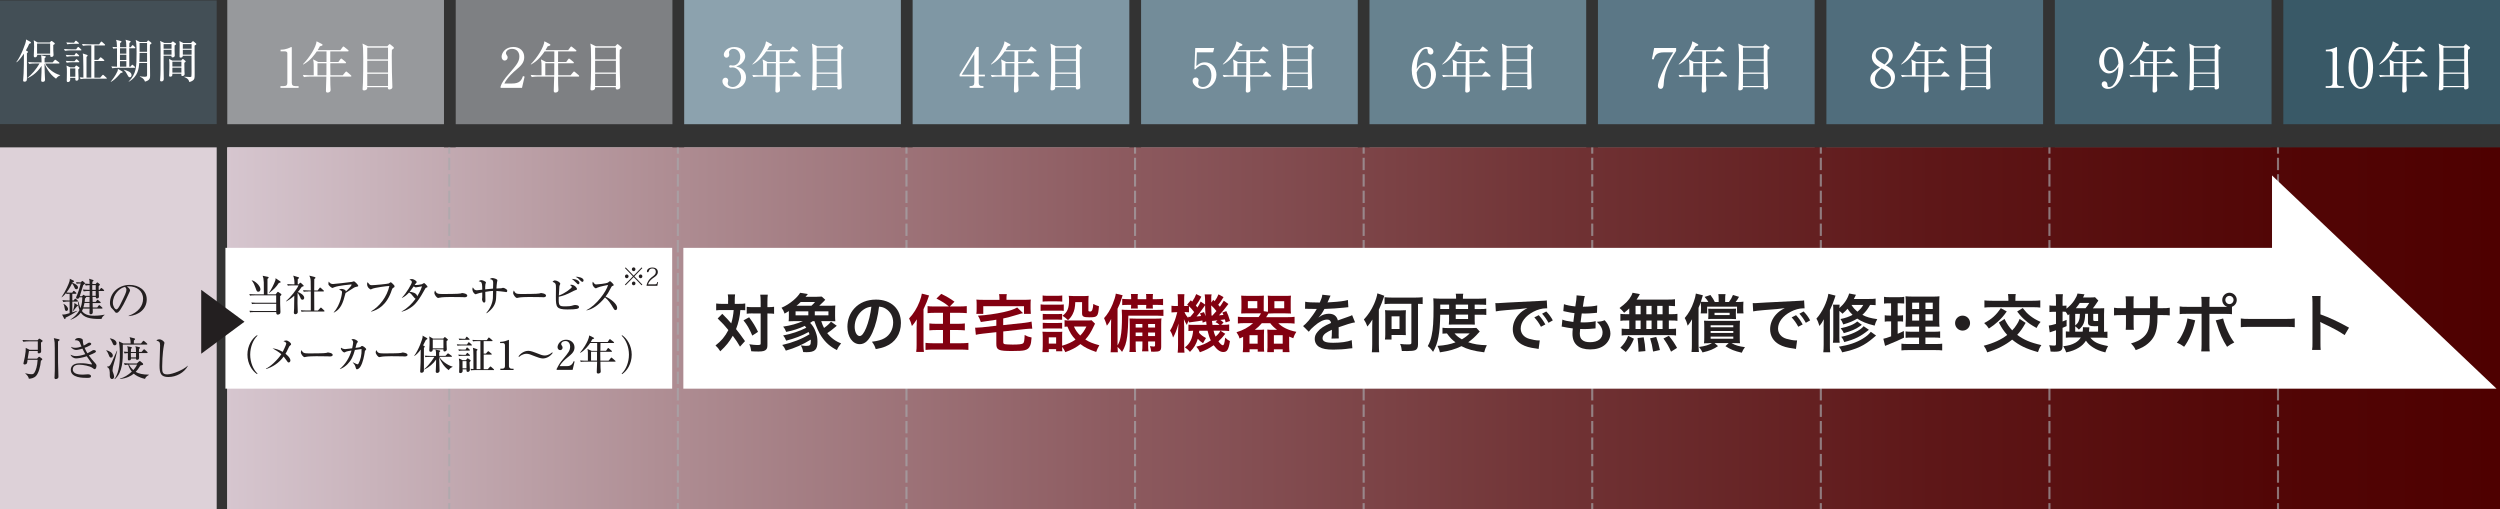 <?xml version="1.0" encoding="UTF-8"?>
<svg xmlns="http://www.w3.org/2000/svg" xmlns:xlink="http://www.w3.org/1999/xlink" viewBox="0 0 595.64 121.37">
  <rect x="0" y="0" width="595.64" height="121.37" fill="#333333" stroke="none"/>
  <defs>
    <style>
      .cls-1 {
        fill: #959799;
      }

      .cls-2 {
        fill: #fff;
      }

      .cls-3 {
        fill: #395967;
      }

      .cls-4, .cls-5 {
        fill: none;
        stroke: #a7a9ac;
        stroke-width: .5px;
      }

      .cls-6 {
        fill: #456371;
      }

      .cls-7 {
        fill: #7e8083;
      }

      .cls-8 {
        fill: #7f97a4;
      }

      .cls-9 {
        isolation: isolate;
      }

      .cls-10 {
        fill: url(#_名称未設定グラデーション_34);
      }

      .cls-11 {
        fill: #738c99;
      }

      .cls-12 {
        fill: #b7b9bc;
      }

      .cls-13 {
        fill: #636467;
      }

      .cls-14 {
        mix-blend-mode: screen;
        opacity: .67;
      }

      .cls-15 {
        fill: #67828f;
      }

      .cls-16 {
        fill: #820010;
      }

      .cls-17 {
        fill: #3b3b3c;
      }

      .cls-18 {
        fill: #848689;
      }

      .cls-19 {
        fill: #747678;
      }

      .cls-20 {
        fill: #97999c;
      }

      .cls-21 {
        fill: #8ca2ae;
      }

      .cls-22 {
        fill: #5b7786;
      }

      .cls-23 {
        fill: #434f56;
      }

      .cls-24 {
        fill: #cacbcd;
      }

      .cls-25 {
        fill: #a6a8aa;
      }

      .cls-26 {
        fill: #dcddde;
      }

      .cls-5 {
        stroke-dasharray: 0 0 2.94 .98;
      }

      .cls-27 {
        fill: #505153;
      }

      .cls-28 {
        fill: #231f20;
      }

      .cls-29 {
        fill: #506d7c;
      }

      .cls-30 {
        fill: #ddd1d8;
      }
    </style>
    <linearGradient id="_名称未設定グラデーション_34" data-name="名称未設定グラデーション 34" x1="54.15" y1="78.24" x2="595.64" y2="78.24" gradientUnits="userSpaceOnUse">
      <stop offset="0" stop-color="#d6c6cf"/>
      <stop offset=".19" stop-color="#af8e94"/>
      <stop offset=".39" stop-color="#8d5b60"/>
      <stop offset=".58" stop-color="#713436"/>
      <stop offset=".75" stop-color="#5e1718"/>
      <stop offset=".9" stop-color="#520606"/>
      <stop offset="1" stop-color="#4e0000"/>
    </linearGradient>
  </defs>
  <g class="cls-9">
    <g id="Layer_2" data-name="Layer 2">
      <g id="_レイヤー_2" data-name="レイヤー 2">
        <g>
          <rect class="cls-21" x="163.01" y="0" width="51.63" height="29.59"/>
          <rect class="cls-8" x="217.44" y="0" width="51.63" height="29.59"/>
          <rect class="cls-11" x="271.87" y="0" width="51.63" height="29.59"/>
          <rect class="cls-15" x="326.29" y="0" width="51.63" height="29.59"/>
          <rect class="cls-22" x="380.72" y="0" width="51.63" height="29.59"/>
          <rect class="cls-29" x="435.15" y="0" width="51.63" height="29.59"/>
          <rect class="cls-6" x="489.58" y="0" width="51.63" height="29.59"/>
          <rect class="cls-3" x="544.01" y="0" width="51.63" height="29.59"/>
        </g>
        <g>
          <rect class="cls-26" x="54.15" y="35.11" width="51.63" height="86.26"/>
          <rect class="cls-24" x="108.58" y="35.11" width="51.63" height="86.26"/>
          <rect class="cls-12" x="163.01" y="35.11" width="51.63" height="86.26"/>
          <rect class="cls-25" x="217.44" y="35.11" width="51.63" height="86.26"/>
          <rect class="cls-1" x="271.87" y="35.11" width="51.63" height="86.26"/>
          <rect class="cls-18" x="326.3" y="35.11" width="51.63" height="86.26"/>
          <rect class="cls-19" x="380.72" y="35.11" width="51.63" height="86.26"/>
          <rect class="cls-13" x="435.15" y="35.11" width="51.63" height="86.26"/>
          <rect class="cls-27" x="489.58" y="35.11" width="51.63" height="86.26"/>
          <rect class="cls-17" x="544.01" y="35.11" width="51.63" height="86.26"/>
        </g>
        <rect class="cls-10" x="54.15" y="35.11" width="541.49" height="86.26"/>
        <g>
          <rect class="cls-20" x="54.15" width="51.63" height="29.59"/>
          <rect class="cls-7" x="108.58" width="51.63" height="29.59"/>
        </g>
        <rect class="cls-30" y="35.11" width="51.63" height="86.26"/>
        <rect class="cls-23" y=".1" width="51.63" height="29.47"/>
        <g>
          <path class="cls-2" d="M66.84,20.52h.71c.68,0,.91-.26,.91-.79v-7.03c0-.4-.38-.47-.62-.47h-.99v-.4h.23c1,0,1.96-.46,2.12-.55,.09-.05,.13-.08,.18-.08,.12,0,.14,.08,.14,.18v8.35c0,.56,.27,.79,.91,.79h.71v.42h-4.32v-.42Z"/>
          <path class="cls-2" d="M83.49,18.25h-4.81c.01,1.18,0,1.37,.03,1.96,0,.18,.06,.99,.06,1.16,0,.16,0,.39-.25,.55-.18,.12-.38,.14-.47,.14-.39,0-.39-.26-.39-.49,0-.92,.09-2.39,.1-3.32h-3.82c-.17,0-.9,0-1.53,.12l-.26-.52c.87,.08,1.76,.09,2,.09h.6c.01-.43,0-1.7-.01-2.56,0-.4-.03-.64-.14-1.23l1.21,.62h1.98v-2.52h-2.31c-.52,.75-1.52,2.22-3.25,3.13l-.05-.08c1.62-1.65,3.11-4.06,3.25-5.46l1.26,.65c.09,.05,.17,.12,.17,.2,0,.21-.47,.3-.64,.34-.27,.49-.4,.69-.53,.91h5.41l.52-.7c.06-.08,.12-.16,.19-.16,.06,0,.13,.04,.25,.13l.87,.7c.06,.05,.13,.12,.13,.2,0,.12-.12,.14-.21,.14h-4.16c0,.39-.01,2.16-.01,2.52h1.94l.47-.65c.08-.1,.14-.17,.2-.17,.06,0,.13,.05,.25,.14l.78,.65c.1,.08,.13,.14,.13,.2,0,.13-.1,.14-.19,.14h-3.56c0,.08-.01,.47-.01,.51,0,.08,.03,1.98,.03,2.35h2.94l.62-.74c.1-.12,.16-.16,.21-.16,.06,0,.13,.05,.23,.13l.87,.74c.06,.07,.13,.12,.13,.21,0,.12-.12,.13-.19,.13Zm-7.85-3.17v2.86h2.13c0-.6,.01-2.38,.01-2.86h-2.15Z"/>
          <path class="cls-2" d="M92.26,11.05l.36-.38c.08-.09,.14-.16,.22-.16,.06,0,.14,.05,.23,.13l.64,.53c.12,.1,.14,.17,.14,.23,0,.16-.18,.27-.48,.48-.03,.58-.03,.81-.03,1.38,0,3.15,.06,4.81,.14,7.21,0,.01,.01,.22,.01,.27,0,.55-.68,.58-.73,.58-.38,0-.35-.33-.34-.55h-4.94c.03,.26,.03,.34-.05,.46-.14,.21-.44,.31-.69,.31-.34,0-.35-.18-.35-.34,0-.25,.08-1.29,.09-1.5,.05-1.25,.06-4.41,.06-5.71,0-2.43-.06-2.91-.17-3.61l1.3,.64h4.56Zm-4.76,.31v2.79h4.95v-2.79h-4.95Zm0,3.11v2.81h4.95v-2.81h-4.95Zm0,3.12v2.9h4.95v-2.9h-4.95Z"/>
        </g>
        <g>
          <path class="cls-2" d="M6.54,12.21c.06,.03,.13,.09,.13,.14,0,.14-.11,.21-.26,.32,0,1.98,0,3.96,.01,5.93,0,.4,0,.86-.57,.86-.29,0-.34-.14-.34-.3,0-.17,.1-1.39,.11-1.65,.07-1.45,.07-2.64,.08-4.73-.15,.24-1.06,1.58-1.74,2.06l-.07-.05c1.13-1.47,2.31-4.61,2.31-5.18,0-.07-.01-.14-.02-.22l1.03,.56c.08,.04,.15,.11,.15,.21,0,.14-.13,.19-.42,.29-.14,.35-.3,.75-.77,1.55l.36,.22Zm1.68,2.92c-.19,0-.75,0-1.29,.1l-.22-.44c.56,.04,1.12,.08,1.69,.08h1.51c-.01-.57-.02-1.34-.14-1.69l1.02,.22c.05,.01,.14,.04,.14,.13,0,.1-.08,.15-.3,.34,0,.3-.01,.56-.01,1h1.92l.44-.51c.11-.13,.12-.14,.18-.14,.04,0,.06,.01,.21,.12l.69,.51s.11,.09,.11,.17c0,.1-.09,.12-.17,.12h-3.23c.48,1.03,1.95,2.34,3.56,2.76v.07c-.4,.15-.74,.43-.98,.78-1.68-1.14-2.46-2.93-2.73-3.61h-.01c0,.67,.03,1.72,.04,2.02,.01,.28,.08,1.52,.08,1.77,0,.19,0,.57-.58,.57-.25,0-.34-.13-.34-.36,0-.01,.08-1.73,.08-1.93,.01-.58,.02-.99,.02-1.51-1.19,1.85-2.67,2.62-3.4,2.97v-.08c1.14-.96,2.06-2.01,2.92-3.47h-1.22Zm3.65-5.02l.23-.25s.08-.1,.17-.1c.07,0,.15,.05,.21,.1l.44,.33c.07,.05,.14,.13,.14,.2,0,.11-.1,.2-.37,.33-.01,.74,.01,1.23,.01,1.36,.01,.15,.06,.9,.06,.98,0,.29-.13,.51-.54,.51-.27,0-.26-.25-.25-.51h-3.1c0,.33-.15,.61-.51,.61-.24,0-.31-.18-.31-.35,0-.09,.08-1.84,.08-2.19,0-1.04-.05-1.29-.1-1.55l.94,.54h2.92Zm-3.04,.26v2.42h3.12v-2.42h-3.12Z"/>
          <path class="cls-2" d="M19.23,12.01h-2.46c-.14,0-.76,0-1.3,.1l-.22-.44c.73,.07,1.49,.08,1.69,.08h1.19l.32-.43c.06-.08,.11-.14,.18-.14s.17,.09,.19,.11l.46,.43c.11,.1,.12,.14,.12,.18,0,.1-.09,.12-.17,.12Zm-.54,1.4h-1.5c-.28,0-.8,.01-1.3,.11l-.22-.44c.76,.07,1.54,.07,1.69,.07h.39l.23-.37c.04-.07,.11-.14,.17-.14,.07,0,.13,.05,.2,.12l.41,.37s.11,.11,.11,.18c0,.1-.09,.11-.18,.11Zm.02,1.43h-1.53c-.27,0-.8,.01-1.29,.1l-.22-.44c.75,.07,1.53,.08,1.68,.08h.41l.29-.35c.09-.1,.12-.13,.18-.13,.07,0,.14,.08,.2,.12l.34,.33c.07,.07,.12,.12,.12,.18,0,.11-.1,.12-.18,.12Zm-.08-4.4h-1.31c-.11,0-.79,.01-1.3,.11l-.22-.44c.64,.05,1.29,.07,1.85,.07l.25-.35s.1-.14,.18-.14c.07,0,.18,.09,.21,.12l.41,.35c.08,.07,.1,.12,.1,.18,0,.1-.07,.11-.17,.11Zm.24,5.89s-.17,.17-.23,.22c0,.34,.08,1.92,.08,2.17,0,.51-.42,.51-.48,.51-.32,0-.31-.24-.29-.67h-1.24c.01,.22,.02,.4,.02,.44,0,.35-.26,.56-.54,.56s-.29-.24-.29-.34c0-.09,.02-.46,.02-.54,.01-.54,.02-.98,.02-1.38,0-.69,0-1.22-.09-1.68l.88,.42h1.04l.27-.34c.04-.06,.1-.09,.15-.09s.12,.04,.18,.08l.48,.34c.05,.03,.1,.07,.1,.14,0,.05-.06,.12-.1,.17Zm-.92-.03h-1.25v1.99h1.25v-1.99Zm7.32,2.45h-4.77c-.29,0-.81,.01-1.29,.1l-.22-.43c.3,.02,.45,.03,.88,.05,0-.87-.01-4.4-.06-5.02-.03-.43-.06-.53-.1-.71l.95,.31c.14,.04,.22,.09,.22,.19,0,.11-.19,.24-.27,.32v4.93h1.14v-7.67h-.69c-.3,0-.81,.01-1.3,.1l-.22-.44c.88,.07,1.53,.08,1.69,.08h2.39l.37-.52c.06-.08,.11-.13,.18-.13s.15,.08,.19,.11l.57,.52c.06,.05,.11,.09,.11,.17,0,.11-.1,.12-.17,.12h-2.38v3.43h.9l.41-.47c.07-.07,.12-.14,.18-.14,.04,0,.12,.04,.2,.11l.57,.48s.11,.09,.11,.17c0,.11-.11,.12-.17,.12h-2.2v3.97h1.38l.48-.54c.07-.07,.12-.14,.17-.14s.12,.03,.2,.11l.6,.55c.06,.05,.11,.1,.11,.17,0,.12-.11,.12-.17,.12Z"/>
          <path class="cls-2" d="M28.79,17.37c-1.12,1.3-1.65,1.74-2.37,2.15l-.04-.05c.25-.31,1.1-1.34,1.61-2.49,.07-.15,.07-.2,.11-.58l1.05,.64s.08,.07,.08,.12c0,.17-.23,.2-.43,.22Zm3.29-5.87h-1.29c0,.51,.01,3.17,.02,4.39h.26l.28-.33c.07-.08,.12-.14,.18-.14,.08,0,.12,.05,.2,.12l.36,.33c.06,.05,.11,.1,.11,.17,0,.1-.09,.12-.16,.12h-4c-.1,0-.78,0-1.29,.1l-.22-.44c.26,.02,.64,.05,1.35,.07,.01-2.32,.01-2.58,0-4.37-.52,.02-.69,.05-.88,.09l-.22-.43c.41,.03,.44,.03,1.09,.05-.02-1.12-.08-1.34-.22-1.74l1.19,.29c.06,.01,.11,.09,.11,.14,0,.08-.05,.17-.33,.34,0,.1-.02,.81-.02,.98h1.5c-.02-1.16-.04-1.23-.18-1.77l1.09,.3c.08,.02,.13,.08,.13,.13,0,.1-.06,.15-.31,.34-.02,.28-.03,.53-.03,1h.36l.26-.36c.04-.07,.11-.13,.18-.13s.18,.1,.23,.15l.32,.32c.05,.05,.1,.12,.1,.18,0,.11-.1,.11-.17,.11Zm-1.99,0h-1.5v1.28h1.51v-1.28Zm.01,1.54h-1.52v1.26h1.52v-1.26Zm0,1.53h-1.52v1.32h1.52v-1.32Zm.82,3.84c-.25,0-.37-.21-.48-.42-.44-.81-.47-.89-.94-1.33v-.05c.87,.25,1.84,.54,1.84,1.3,0,.17-.1,.51-.42,.51Zm4.8-7.76c0,.21-.02,.77-.02,1.44,0,.95,.06,5.08,.06,5.92,0,.56-.01,1.13-1.22,1.44-.26-.75-.74-.96-1.21-1.17v-.09c.44,.06,.83,.09,1.12,.09,.46,0,.59-.05,.59-.38v-2.89h-1.86c-.1,1.24-.25,3.21-2.52,4.48l-.02-.04c1.85-1.89,1.9-3.46,1.9-6.83,0-.58,0-1.83-.08-2.41-.02-.22-.07-.43-.13-.71l.99,.5h1.63l.22-.26c.06-.07,.1-.13,.15-.13,.04,0,.1,.06,.14,.09l.56,.45s.09,.1,.09,.14c0,.07-.05,.14-.4,.38Zm-.68,1.96h-1.78c0,1.14-.03,1.77-.06,2.13h1.84v-2.13Zm0-2.37h-1.78v2.1h1.78v-2.1Z"/>
          <path class="cls-2" d="M41.6,10.86v1.25c0,.18,.04,1.02,.04,1.14,0,.26-.26,.43-.54,.43-.3,0-.26-.26-.24-.4h-1.88v2.76c0,.4,.04,2.31,.04,2.74,0,.29-.11,.62-.56,.62-.24,0-.32-.14-.32-.29,0-.07,.03-.35,.03-.42,.09-1.24,.09-1.93,.09-6.74,0-1.57,0-1.61-.12-2.2l1.02,.48h1.58l.29-.26c.07-.05,.11-.11,.15-.11s.1,.04,.13,.07l.57,.42s.08,.08,.08,.14c0,.08-.07,.14-.37,.36Zm-.73-.35h-1.89v1.1h1.89v-1.1Zm0,1.36h-1.89v1.15h1.89v-1.15Zm3.05,3.08c0,.52,0,1.35,.03,2.01,0,.1,.04,.55,.04,.64,0,.47-.41,.51-.55,.51s-.29-.03-.23-.55h-2.15c.02,.26,.07,.71-.52,.71-.24,0-.25-.19-.25-.31,0-.07,.02-.35,.03-.47,.04-.63,.04-1.8,.04-1.9,0-.59,0-.99-.08-1.55l.8,.4h2.09l.19-.24c.05-.08,.12-.14,.21-.14,.06,0,.12,.04,.18,.09l.4,.34c.06,.04,.1,.09,.1,.14,0,.08-.1,.18-.34,.33Zm-.7-.25h-2.15v1.16h2.15v-1.16Zm0,1.42h-2.15v1.18h2.15v-1.18Zm3.14-5.23c0,1.07,.02,5.79,.02,6.74s0,1.25-.44,1.56c-.07,.04-.37,.26-.84,.36-.09-.38-.19-.8-1.19-1.19l.02-.08c.19,.01,1.19,.07,1.3,.07,.1,0,.31,0,.37-.13,.04-.1,.04-1,.04-1.2,0-.59-.01-3.21-.01-3.74h-2.08c.01,.31-.22,.45-.52,.45-.15,0-.25-.09-.25-.26,0-.48,.03-2.57,.03-2.99,0-.19-.02-.38-.06-.7l.91,.46h1.86l.26-.3s.13-.12,.2-.12,.13,.03,.18,.08l.53,.45c.06,.05,.09,.1,.09,.15,0,.09-.09,.17-.44,.38Zm-.71-.38h-2.09v1.1h2.09v-1.1Zm0,1.36h-2.09v1.15h2.09v-1.15Z"/>
        </g>
        <g>
          <path class="cls-2" d="M124.38,20.93h-5.11v-.35c.26-.82,.87-1.73,1.91-2.91,1.91-2.21,2.56-2.95,2.56-4.25,0-.97-.62-1.78-1.73-1.78-.91,0-1.46,.55-1.46,1.01,0,.04,0,.21,.13,.4,.17,.26,.27,.4,.27,.65,0,.39-.31,.73-.7,.73-.46,0-.74-.43-.74-.91,0-.95,.92-2.33,2.79-2.33,1.61,0,2.6,1.01,2.6,2.42,0,1.31-.75,2.03-1.92,3.03-.44,.36-2.16,1.83-2.81,3.26h1.79c1.82,0,2.25-.7,2.64-1.78l.39,.14-.62,2.67Z"/>
          <path class="cls-2" d="M137.77,18.25h-4.81c.01,1.18,0,1.37,.03,1.96,0,.18,.06,.99,.06,1.16,0,.16,0,.39-.25,.55-.18,.12-.38,.14-.47,.14-.39,0-.39-.26-.39-.49,0-.92,.09-2.39,.1-3.32h-3.82c-.17,0-.9,0-1.53,.12l-.26-.52c.87,.08,1.76,.09,2,.09h.6c.01-.43,0-1.7-.01-2.56,0-.4-.03-.64-.14-1.23l1.21,.62h1.98v-2.52h-2.31c-.52,.75-1.52,2.22-3.25,3.13l-.05-.08c1.62-1.65,3.11-4.06,3.25-5.46l1.26,.65c.09,.05,.17,.12,.17,.2,0,.21-.47,.3-.64,.34-.27,.49-.4,.69-.53,.91h5.41l.52-.7c.06-.08,.12-.16,.19-.16,.06,0,.13,.04,.25,.13l.87,.7c.06,.05,.13,.12,.13,.2,0,.12-.12,.14-.21,.14h-4.16c0,.39-.01,2.16-.01,2.52h1.94l.47-.65c.08-.1,.14-.17,.2-.17,.06,0,.13,.05,.25,.14l.78,.65c.1,.08,.13,.14,.13,.2,0,.13-.1,.14-.19,.14h-3.56c0,.08-.01,.47-.01,.51,0,.08,.03,1.98,.03,2.35h2.94l.62-.74c.1-.12,.16-.16,.21-.16,.06,0,.13,.05,.23,.13l.87,.74c.06,.07,.13,.12,.13,.21,0,.12-.12,.13-.19,.13Zm-7.85-3.17v2.86h2.13c0-.6,.01-2.38,.01-2.86h-2.15Z"/>
          <path class="cls-2" d="M146.55,11.05l.36-.38c.08-.09,.14-.16,.22-.16,.06,0,.14,.05,.23,.13l.64,.53c.12,.1,.14,.17,.14,.23,0,.16-.18,.27-.48,.48-.03,.58-.03,.81-.03,1.38,0,3.15,.06,4.81,.14,7.21,0,.01,.01,.22,.01,.27,0,.55-.68,.58-.73,.58-.38,0-.35-.33-.34-.55h-4.94c.03,.26,.03,.34-.05,.46-.14,.21-.44,.31-.69,.31-.34,0-.35-.18-.35-.34,0-.25,.08-1.29,.09-1.5,.05-1.25,.06-4.41,.06-5.71,0-2.43-.06-2.91-.17-3.61l1.3,.64h4.56Zm-4.76,.31v2.79h4.95v-2.79h-4.95Zm0,3.11v2.81h4.95v-2.81h-4.95Zm0,3.12v2.9h4.95v-2.9h-4.95Z"/>
        </g>
        <g>
          <path class="cls-2" d="M176.86,16.51c.6,.51,.88,1.16,.88,1.92,0,1.6-1.31,2.74-3.03,2.74-1.4,0-2.59-.79-2.59-1.83,0-.57,.38-.83,.74-.83,.44,0,.64,.38,.64,.65,0,.2-.04,.31-.08,.42-.03,.08-.04,.17-.04,.3,0,.49,.56,.86,1.17,.86,1,0,2.02-.99,2.02-2.3s-.99-2.38-2.03-2.38c-.08,0-.44,.05-.52,.05-.19,0-.29-.12-.29-.27,0-.17,.13-.3,.3-.3,.08,0,.47,.08,.56,.08,1.09,0,1.78-.97,1.78-2.03s-.61-1.95-1.64-1.95c-.69,0-1.05,.49-1.05,.87,0,.07,.03,.13,.04,.2,.03,.09,.04,.22,.04,.31,0,.4-.3,.72-.66,.72-.43,0-.65-.38-.65-.72,0-.71,.83-1.82,2.5-1.82s2.6,1.04,2.6,2.18c0,.46-.17,.9-.48,1.33-.53,.7-1.12,.92-1.65,1.11,.6,.18,.99,.31,1.44,.7Z"/>
          <path class="cls-2" d="M190.56,18.25h-4.81c.01,1.18,0,1.37,.03,1.96,0,.18,.07,.99,.07,1.16,0,.16,0,.39-.25,.55-.18,.12-.38,.14-.47,.14-.39,0-.39-.26-.39-.49,0-.92,.09-2.39,.1-3.32h-3.82c-.17,0-.9,0-1.53,.12l-.26-.52c.87,.08,1.75,.09,2,.09h.6c.01-.43,0-1.7-.01-2.56,0-.4-.03-.64-.14-1.23l1.21,.62h1.98v-2.52h-2.31c-.52,.75-1.52,2.22-3.25,3.13l-.05-.08c1.62-1.65,3.11-4.06,3.25-5.46l1.26,.65c.09,.05,.17,.12,.17,.2,0,.21-.47,.3-.64,.34-.27,.49-.4,.69-.53,.91h5.41l.52-.7c.06-.08,.12-.16,.19-.16,.06,0,.13,.04,.25,.13l.87,.7c.06,.05,.13,.12,.13,.2,0,.12-.12,.14-.21,.14h-4.16c0,.39-.01,2.16-.01,2.52h1.94l.47-.65c.08-.1,.14-.17,.2-.17,.06,0,.13,.05,.25,.14l.78,.65c.1,.08,.13,.14,.13,.2,0,.13-.1,.14-.19,.14h-3.56c0,.08-.01,.47-.01,.51,0,.08,.03,1.98,.03,2.35h2.94l.62-.74c.1-.12,.16-.16,.21-.16,.07,0,.13,.05,.23,.13l.87,.74c.06,.07,.13,.12,.13,.21,0,.12-.12,.13-.2,.13Zm-7.85-3.17v2.86h2.13c0-.6,.01-2.38,.01-2.86h-2.15Z"/>
          <path class="cls-2" d="M199.33,11.05l.36-.38c.08-.09,.14-.16,.22-.16,.06,0,.14,.05,.23,.13l.64,.53c.12,.1,.14,.17,.14,.23,0,.16-.18,.27-.48,.48-.03,.58-.03,.81-.03,1.38,0,3.15,.06,4.81,.14,7.21,0,.01,.01,.22,.01,.27,0,.55-.68,.58-.73,.58-.38,0-.35-.33-.34-.55h-4.94c.03,.26,.03,.34-.05,.46-.14,.21-.44,.31-.69,.31-.34,0-.35-.18-.35-.34,0-.25,.08-1.29,.09-1.5,.05-1.25,.06-4.41,.06-5.71,0-2.43-.06-2.91-.17-3.61l1.3,.64h4.56Zm-4.76,.31v2.79h4.95v-2.79h-4.95Zm0,3.11v2.81h4.95v-2.81h-4.95Zm0,3.12v2.9h4.95v-2.9h-4.95Z"/>
        </g>
        <g>
          <path class="cls-2" d="M232.66,11.19h.53v6.6h1.47v.42h-1.47v1.51c0,.57,.29,.79,.91,.79h.21v.42h-3.3v-.42h.21c.61,0,.91-.21,.91-.79v-1.51h-3.5v-.45l4.03-6.57Zm-.53,1.72l-3,4.89h3v-4.89Z"/>
          <path class="cls-2" d="M247.39,18.25h-4.81c.01,1.18,0,1.37,.03,1.96,0,.18,.07,.99,.07,1.16,0,.16,0,.39-.25,.55-.18,.12-.38,.14-.47,.14-.39,0-.39-.26-.39-.49,0-.92,.09-2.39,.1-3.32h-3.82c-.17,0-.9,0-1.53,.12l-.26-.52c.87,.08,1.75,.09,2,.09h.6c.01-.43,0-1.7-.01-2.56,0-.4-.03-.64-.14-1.23l1.21,.62h1.98v-2.52h-2.31c-.52,.75-1.52,2.22-3.25,3.13l-.05-.08c1.62-1.65,3.11-4.06,3.25-5.46l1.26,.65c.09,.05,.17,.12,.17,.2,0,.21-.47,.3-.64,.34-.27,.49-.4,.69-.53,.91h5.41l.52-.7c.06-.08,.12-.16,.19-.16,.06,0,.13,.04,.25,.13l.87,.7c.06,.05,.13,.12,.13,.2,0,.12-.12,.14-.21,.14h-4.16c0,.39-.01,2.16-.01,2.52h1.94l.47-.65c.08-.1,.14-.17,.2-.17,.06,0,.13,.05,.25,.14l.78,.65c.1,.08,.13,.14,.13,.2,0,.13-.1,.14-.19,.14h-3.56c0,.08-.01,.47-.01,.51,0,.08,.03,1.98,.03,2.35h2.94l.62-.74c.1-.12,.16-.16,.21-.16,.07,0,.13,.05,.23,.13l.87,.74c.06,.07,.13,.12,.13,.21,0,.12-.12,.13-.2,.13Zm-7.85-3.17v2.86h2.13c0-.6,.01-2.38,.01-2.86h-2.15Z"/>
          <path class="cls-2" d="M256.16,11.05l.36-.38c.08-.09,.14-.16,.22-.16,.06,0,.14,.05,.23,.13l.64,.53c.12,.1,.14,.17,.14,.23,0,.16-.18,.27-.48,.48-.03,.58-.03,.81-.03,1.38,0,3.15,.06,4.81,.14,7.21,0,.01,.01,.22,.01,.27,0,.55-.68,.58-.73,.58-.38,0-.35-.33-.34-.55h-4.94c.03,.26,.03,.34-.05,.46-.14,.21-.44,.31-.69,.31-.34,0-.35-.18-.35-.34,0-.25,.08-1.29,.09-1.5,.05-1.25,.06-4.41,.06-5.71,0-2.43-.06-2.91-.17-3.61l1.3,.64h4.56Zm-4.76,.31v2.79h4.95v-2.79h-4.95Zm0,3.11v2.81h4.95v-2.81h-4.95Zm0,3.12v2.9h4.95v-2.9h-4.95Z"/>
        </g>
        <g>
          <path class="cls-2" d="M285.16,12.47l-.12,3.28c.56-.49,1.05-.9,2.01-.9,1.87,0,2.77,1.55,2.77,2.98,0,1.88-1.5,3.35-3.21,3.35-1.48,0-2.46-1.11-2.46-1.91,0-.49,.31-.81,.75-.81,.39,0,.68,.26,.68,.68,0,.13-.01,.18-.06,.39-.03,.1-.04,.29-.04,.36,0,.56,.58,.84,1.1,.84,1.05,0,2.04-1,2.04-2.74,0-1.65-.87-2.56-1.82-2.56-.52,0-1.31,.29-2.03,1.13l-.19-.1,.19-5.02h4.52l-.26,1.03h-3.89Z"/>
          <path class="cls-2" d="M302.65,18.25h-4.81c.01,1.18,0,1.37,.03,1.96,0,.18,.06,.99,.06,1.16,0,.16,0,.39-.25,.55-.18,.12-.38,.14-.47,.14-.39,0-.39-.26-.39-.49,0-.92,.09-2.39,.1-3.32h-3.82c-.17,0-.9,0-1.53,.12l-.26-.52c.87,.08,1.76,.09,2,.09h.6c.01-.43,0-1.7-.01-2.56,0-.4-.03-.64-.14-1.23l1.21,.62h1.98v-2.52h-2.31c-.52,.75-1.52,2.22-3.25,3.13l-.05-.08c1.62-1.65,3.11-4.06,3.25-5.46l1.26,.65c.09,.05,.17,.12,.17,.2,0,.21-.47,.3-.64,.34-.27,.49-.4,.69-.53,.91h5.41l.52-.7c.07-.08,.12-.16,.2-.16,.06,0,.13,.04,.25,.13l.87,.7c.06,.05,.13,.12,.13,.2,0,.12-.12,.14-.21,.14h-4.16c0,.39-.01,2.16-.01,2.52h1.94l.47-.65c.08-.1,.14-.17,.2-.17,.07,0,.13,.05,.25,.14l.78,.65c.1,.08,.13,.14,.13,.2,0,.13-.1,.14-.2,.14h-3.56c0,.08-.01,.47-.01,.51,0,.08,.03,1.98,.03,2.35h2.94l.62-.74c.1-.12,.16-.16,.21-.16,.06,0,.13,.05,.23,.13l.87,.74c.07,.07,.13,.12,.13,.21,0,.12-.12,.13-.19,.13Zm-7.85-3.17v2.86h2.13c0-.6,.01-2.38,.01-2.86h-2.15Z"/>
          <path class="cls-2" d="M311.42,11.05l.36-.38c.08-.09,.14-.16,.22-.16,.06,0,.14,.05,.23,.13l.64,.53c.12,.1,.14,.17,.14,.23,0,.16-.18,.27-.48,.48-.03,.58-.03,.81-.03,1.38,0,3.15,.06,4.81,.14,7.21,0,.01,.01,.22,.01,.27,0,.55-.68,.58-.73,.58-.38,0-.35-.33-.34-.55h-4.94c.03,.26,.03,.34-.05,.46-.14,.21-.44,.31-.69,.31-.34,0-.35-.18-.35-.34,0-.25,.08-1.29,.09-1.5,.05-1.25,.07-4.41,.07-5.71,0-2.43-.07-2.91-.17-3.61l1.3,.64h4.56Zm-4.76,.31v2.79h4.95v-2.79h-4.95Zm0,3.11v2.81h4.95v-2.81h-4.95Zm0,3.12v2.9h4.95v-2.9h-4.95Z"/>
        </g>
        <g>
          <path class="cls-2" d="M338.67,15.22c.27-.17,.68-.34,1.13-.34,1.29,0,2.33,1.3,2.33,2.87,0,1.81-1.29,3.42-2.78,3.42s-2.99-1.68-2.99-4.49c0-3,1.69-5.5,3.68-5.5,.87,0,1.48,.52,1.48,1.14,0,.47-.36,.68-.66,.68-.26,0-.69-.17-.71-.91-.01-.29-.04-.47-.39-.47s-.7,.2-.95,.47c-1.16,1.27-1.22,3.18-1.27,4.35,.25-.4,.52-.86,1.14-1.23Zm-.43,4.81c.22,.35,.56,.7,1.05,.7,.69,0,1.66-.71,1.66-2.86,0-.58-.14-2.4-1.48-2.4-.49,0-1.33,.36-1.94,1.77,.05,.71,.16,1.96,.7,2.79Z"/>
          <path class="cls-2" d="M354.92,18.25h-4.81c.01,1.18,0,1.37,.03,1.96,0,.18,.07,.99,.07,1.16,0,.16,0,.39-.25,.55-.18,.12-.38,.14-.47,.14-.39,0-.39-.26-.39-.49,0-.92,.09-2.39,.1-3.32h-3.82c-.17,0-.9,0-1.53,.12l-.26-.52c.87,.08,1.75,.09,2,.09h.6c.01-.43,0-1.7-.01-2.56,0-.4-.03-.64-.14-1.23l1.21,.62h1.98v-2.52h-2.31c-.52,.75-1.52,2.22-3.25,3.13l-.05-.08c1.62-1.65,3.11-4.06,3.25-5.46l1.26,.65c.09,.05,.17,.12,.17,.2,0,.21-.47,.3-.64,.34-.27,.49-.4,.69-.53,.91h5.41l.52-.7c.06-.08,.12-.16,.19-.16,.07,0,.13,.04,.25,.13l.87,.7c.06,.05,.13,.12,.13,.2,0,.12-.12,.14-.21,.14h-4.16c0,.39-.01,2.16-.01,2.52h1.94l.47-.65c.08-.1,.14-.17,.2-.17,.06,0,.13,.05,.25,.14l.78,.65c.1,.08,.13,.14,.13,.2,0,.13-.1,.14-.2,.14h-3.56c0,.08-.01,.47-.01,.51,0,.08,.03,1.98,.03,2.35h2.94l.62-.74c.1-.12,.16-.16,.21-.16,.07,0,.13,.05,.23,.13l.87,.74c.07,.07,.13,.12,.13,.21,0,.12-.12,.13-.2,.13Zm-7.85-3.17v2.86h2.13c0-.6,.01-2.38,.01-2.86h-2.15Z"/>
          <path class="cls-2" d="M363.7,11.05l.36-.38c.08-.09,.14-.16,.22-.16,.07,0,.14,.05,.23,.13l.64,.53c.12,.1,.14,.17,.14,.23,0,.16-.18,.27-.48,.48-.03,.58-.03,.81-.03,1.38,0,3.15,.06,4.81,.14,7.21,0,.01,.01,.22,.01,.27,0,.55-.68,.58-.73,.58-.38,0-.35-.33-.34-.55h-4.94c.03,.26,.03,.34-.05,.46-.14,.21-.44,.31-.69,.31-.34,0-.35-.18-.35-.34,0-.25,.08-1.29,.09-1.5,.05-1.25,.07-4.41,.07-5.71,0-2.43-.07-2.91-.17-3.61l1.3,.64h4.56Zm-4.76,.31v2.79h4.95v-2.79h-4.95Zm0,3.11v2.81h4.95v-2.81h-4.95Zm0,3.12v2.9h4.95v-2.9h-4.95Z"/>
        </g>
        <g>
          <path class="cls-2" d="M399.35,11.44v.69c-2.07,3.19-2.8,4.99-2.96,7.89-.03,.34-.06,1.16-.73,1.16-.32,0-.66-.27-.66-.71,0-.92,.91-3.65,3.65-8h-2.22c-1.88,0-2.17,.87-2.46,1.7l-.39-.09,.53-2.64h5.24Z"/>
          <path class="cls-2" d="M411.26,18.25h-4.81c.01,1.18,0,1.37,.03,1.96,0,.18,.07,.99,.07,1.16,0,.16,0,.39-.25,.55-.18,.12-.38,.14-.47,.14-.39,0-.39-.26-.39-.49,0-.92,.09-2.39,.1-3.32h-3.82c-.17,0-.9,0-1.53,.12l-.26-.52c.87,.08,1.75,.09,2,.09h.6c.01-.43,0-1.7-.01-2.56,0-.4-.03-.64-.14-1.23l1.21,.62h1.98v-2.52h-2.31c-.52,.75-1.52,2.22-3.25,3.13l-.05-.08c1.62-1.65,3.11-4.06,3.25-5.46l1.26,.65c.09,.05,.17,.12,.17,.2,0,.21-.47,.3-.64,.34-.27,.49-.4,.69-.53,.91h5.41l.52-.7c.06-.08,.12-.16,.19-.16,.07,0,.13,.04,.25,.13l.87,.7c.06,.05,.13,.12,.13,.2,0,.12-.12,.14-.21,.14h-4.16c0,.39-.01,2.16-.01,2.52h1.94l.47-.65c.08-.1,.14-.17,.2-.17,.06,0,.13,.05,.25,.14l.78,.65c.1,.08,.13,.14,.13,.2,0,.13-.1,.14-.2,.14h-3.56c0,.08-.01,.47-.01,.51,0,.08,.03,1.98,.03,2.35h2.94l.62-.74c.1-.12,.16-.16,.21-.16,.07,0,.13,.05,.23,.13l.87,.74c.07,.07,.13,.12,.13,.21,0,.12-.12,.13-.2,.13Zm-7.85-3.17v2.86h2.13c0-.6,.01-2.38,.01-2.86h-2.15Z"/>
          <path class="cls-2" d="M420.03,11.05l.36-.38c.08-.09,.14-.16,.22-.16,.06,0,.14,.05,.23,.13l.64,.53c.12,.1,.14,.17,.14,.23,0,.16-.18,.27-.48,.48-.03,.58-.03,.81-.03,1.38,0,3.15,.07,4.81,.14,7.21,0,.01,.01,.22,.01,.27,0,.55-.68,.58-.73,.58-.38,0-.35-.33-.34-.55h-4.94c.03,.26,.03,.34-.05,.46-.14,.21-.44,.31-.69,.31-.34,0-.35-.18-.35-.34,0-.25,.08-1.29,.09-1.5,.05-1.25,.07-4.41,.07-5.71,0-2.43-.07-2.91-.17-3.61l1.3,.64h4.56Zm-4.76,.31v2.79h4.95v-2.79h-4.95Zm0,3.11v2.81h4.95v-2.81h-4.95Zm0,3.12v2.9h4.95v-2.9h-4.95Z"/>
        </g>
        <g>
          <path class="cls-2" d="M451.49,18.32c0,1.51-1.18,2.86-3.07,2.86-1.48,0-2.81-.86-2.81-2.34,0-1.4,1.12-2.07,2.31-2.77-.69-.4-1.94-1.13-1.94-2.55,0-1.29,1.01-2.33,2.6-2.33,1.78,0,2.38,1.33,2.38,2.05,0,1.11-1.07,1.91-1.62,2.33,1.22,.75,2.15,1.4,2.15,2.74Zm-4.78,.48c0,1.14,.86,1.94,1.87,1.94,1.13,0,1.98-1,1.98-1.96,0-1.24-1.29-1.96-2.24-2.5-.58,.44-1.61,1.24-1.61,2.52Zm3.32-5.41c0-.99-.66-1.76-1.61-1.76s-1.53,.7-1.53,1.55c0,.91,.74,1.36,2.09,2.17,.38-.33,1.05-.88,1.05-1.96Z"/>
          <path class="cls-2" d="M464.25,18.25h-4.81c.01,1.18,0,1.37,.03,1.96,0,.18,.07,.99,.07,1.16,0,.16,0,.39-.25,.55-.18,.12-.38,.14-.47,.14-.39,0-.39-.26-.39-.49,0-.92,.09-2.39,.1-3.32h-3.82c-.17,0-.9,0-1.53,.12l-.26-.52c.87,.08,1.76,.09,2,.09h.6c.01-.43,0-1.7-.01-2.56,0-.4-.03-.64-.14-1.23l1.21,.62h1.98v-2.52h-2.31c-.52,.75-1.52,2.22-3.25,3.13l-.05-.08c1.62-1.65,3.11-4.06,3.25-5.46l1.26,.65c.09,.05,.17,.12,.17,.2,0,.21-.47,.3-.64,.34-.27,.49-.4,.69-.53,.91h5.41l.52-.7c.06-.08,.12-.16,.19-.16,.07,0,.13,.04,.25,.13l.87,.7c.07,.05,.13,.12,.13,.2,0,.12-.12,.14-.21,.14h-4.16c0,.39-.01,2.16-.01,2.52h1.94l.47-.65c.08-.1,.14-.17,.2-.17,.06,0,.13,.05,.25,.14l.78,.65c.1,.08,.13,.14,.13,.2,0,.13-.1,.14-.19,.14h-3.56c0,.08-.01,.47-.01,.51,0,.08,.03,1.98,.03,2.35h2.94l.62-.74c.1-.12,.16-.16,.21-.16,.07,0,.13,.05,.23,.13l.87,.74c.06,.07,.13,.12,.13,.21,0,.12-.12,.13-.2,.13Zm-7.85-3.17v2.86h2.13c0-.6,.01-2.38,.01-2.86h-2.15Z"/>
          <path class="cls-2" d="M473.02,11.05l.36-.38c.08-.09,.14-.16,.22-.16,.07,0,.14,.05,.23,.13l.64,.53c.12,.1,.14,.17,.14,.23,0,.16-.18,.27-.48,.48-.03,.58-.03,.81-.03,1.38,0,3.15,.07,4.81,.14,7.21,0,.01,.01,.22,.01,.27,0,.55-.68,.58-.73,.58-.38,0-.35-.33-.34-.55h-4.94c.03,.26,.03,.34-.05,.46-.14,.21-.44,.31-.69,.31-.34,0-.35-.18-.35-.34,0-.25,.08-1.29,.09-1.5,.05-1.25,.06-4.41,.06-5.71,0-2.43-.06-2.91-.17-3.61l1.3,.64h4.56Zm-4.76,.31v2.79h4.95v-2.79h-4.95Zm0,3.11v2.81h4.95v-2.81h-4.95Zm0,3.12v2.9h4.95v-2.9h-4.95Z"/>
        </g>
        <g>
          <path class="cls-2" d="M503.59,17.16c-.27,.17-.68,.34-1.13,.34-1.29,0-2.33-1.3-2.33-2.89,0-1.79,1.29-3.42,2.78-3.42s2.99,1.69,2.99,4.49c0,3-1.69,5.5-3.68,5.5-.87,0-1.48-.52-1.48-1.13,0-.47,.36-.68,.66-.68,.26,0,.69,.17,.71,.9,.01,.29,.04,.47,.39,.47s.7-.17,.95-.46c1.16-1.27,1.22-3.2,1.27-4.36-.25,.4-.52,.85-1.14,1.24Zm.43-4.82c-.22-.35-.56-.7-1.05-.7-.69,0-1.66,.73-1.66,2.86,0,.6,.14,2.42,1.48,2.42,.49,0,1.33-.36,1.94-1.77-.05-.71-.16-1.96-.7-2.81Z"/>
          <path class="cls-2" d="M518.69,18.25h-4.81c.01,1.18,0,1.37,.03,1.96,0,.18,.06,.99,.06,1.16,0,.16,0,.39-.25,.55-.18,.12-.38,.14-.47,.14-.39,0-.39-.26-.39-.49,0-.92,.09-2.39,.1-3.32h-3.82c-.17,0-.9,0-1.53,.12l-.26-.52c.87,.08,1.75,.09,2,.09h.6c.01-.43,0-1.7-.01-2.56,0-.4-.03-.64-.14-1.23l1.21,.62h1.98v-2.52h-2.31c-.52,.75-1.52,2.22-3.25,3.13l-.05-.08c1.62-1.65,3.11-4.06,3.25-5.46l1.26,.65c.09,.05,.17,.12,.17,.2,0,.21-.47,.3-.64,.34-.27,.49-.4,.69-.53,.91h5.41l.52-.7c.07-.08,.12-.16,.2-.16,.06,0,.13,.04,.25,.13l.87,.7c.06,.05,.13,.12,.13,.2,0,.12-.12,.14-.21,.14h-4.16c0,.39-.01,2.16-.01,2.52h1.94l.47-.65c.08-.1,.14-.17,.2-.17,.07,0,.13,.05,.25,.14l.78,.65c.1,.08,.13,.14,.13,.2,0,.13-.1,.14-.2,.14h-3.56c0,.08-.01,.47-.01,.51,0,.08,.03,1.98,.03,2.35h2.94l.62-.74c.1-.12,.16-.16,.21-.16,.06,0,.13,.05,.23,.13l.87,.74c.07,.07,.13,.12,.13,.21,0,.12-.12,.13-.19,.13Zm-7.85-3.17v2.86h2.13c0-.6,.01-2.38,.01-2.86h-2.14Z"/>
          <path class="cls-2" d="M527.47,11.05l.36-.38c.08-.09,.14-.16,.22-.16,.06,0,.14,.05,.23,.13l.64,.53c.12,.1,.14,.17,.14,.23,0,.16-.18,.27-.48,.48-.03,.58-.03,.81-.03,1.38,0,3.15,.06,4.81,.14,7.21,0,.01,.01,.22,.01,.27,0,.55-.68,.58-.73,.58-.38,0-.35-.33-.34-.55h-4.94c.03,.26,.03,.34-.05,.46-.14,.21-.44,.31-.69,.31-.34,0-.35-.18-.35-.34,0-.25,.08-1.29,.09-1.5,.05-1.25,.07-4.41,.07-5.71,0-2.43-.07-2.91-.17-3.61l1.3,.64h4.56Zm-4.76,.31v2.79h4.95v-2.79h-4.95Zm0,3.11v2.81h4.95v-2.81h-4.95Zm0,3.12v2.9h4.95v-2.9h-4.95Z"/>
        </g>
        <g>
          <path class="cls-2" d="M554.13,20.52h.71c.68,0,.91-.26,.91-.79v-7.03c0-.4-.38-.47-.62-.47h-.99v-.4h.23c1,0,1.96-.46,2.12-.55,.09-.05,.13-.08,.18-.08,.12,0,.14,.08,.14,.18v8.35c0,.56,.27,.79,.91,.79h.71v.42h-4.32v-.42Z"/>
          <path class="cls-2" d="M562.47,21.18c-.9,0-1.65-.62-2.13-1.4-.55-.9-.79-2.5-.79-3.71,0-2.77,1.18-4.88,2.92-4.88,1.34,0,2.93,1.44,2.93,4.99,0,3.18-1.34,4.99-2.93,4.99Zm-1.46-7.81c-.18,.65-.3,1.74-.3,2.82,0,2.9,.69,4.55,1.75,4.55,.9,0,1.3-1.2,1.44-1.69,.18-.66,.31-1.77,.31-2.86,0-2.96-.72-4.55-1.76-4.55-.92,0-1.33,1.27-1.46,1.73Z"/>
          <path class="cls-2" d="M578.15,18.25h-4.81c.01,1.18,0,1.37,.03,1.96,0,.18,.07,.99,.07,1.16,0,.16,0,.39-.25,.55-.18,.12-.38,.14-.47,.14-.39,0-.39-.26-.39-.49,0-.92,.09-2.39,.1-3.32h-3.82c-.17,0-.9,0-1.53,.12l-.26-.52c.87,.08,1.75,.09,2,.09h.6c.01-.43,0-1.7-.01-2.56,0-.4-.03-.64-.14-1.23l1.21,.62h1.98v-2.52h-2.31c-.52,.75-1.52,2.22-3.25,3.13l-.05-.08c1.62-1.65,3.11-4.06,3.25-5.46l1.26,.65c.09,.05,.17,.12,.17,.2,0,.21-.47,.3-.64,.34-.27,.49-.4,.69-.53,.91h5.41l.52-.7c.06-.08,.12-.16,.19-.16,.07,0,.13,.04,.25,.13l.87,.7c.07,.05,.13,.12,.13,.2,0,.12-.12,.14-.21,.14h-4.16c0,.39-.01,2.16-.01,2.52h1.94l.47-.65c.08-.1,.14-.17,.2-.17,.06,0,.13,.05,.25,.14l.78,.65c.1,.08,.13,.14,.13,.2,0,.13-.1,.14-.19,.14h-3.56c0,.08-.01,.47-.01,.51,0,.08,.03,1.98,.03,2.35h2.94l.62-.74c.1-.12,.16-.16,.21-.16,.07,0,.13,.05,.23,.13l.87,.74c.06,.07,.13,.12,.13,.21,0,.12-.12,.13-.2,.13Zm-7.85-3.17v2.86h2.13c0-.6,.01-2.38,.01-2.86h-2.15Z"/>
          <path class="cls-2" d="M586.92,11.05l.36-.38c.08-.09,.14-.16,.22-.16,.07,0,.14,.05,.23,.13l.64,.53c.12,.1,.14,.17,.14,.23,0,.16-.18,.27-.48,.48-.03,.58-.03,.81-.03,1.38,0,3.15,.07,4.81,.14,7.21,0,.01,.01,.22,.01,.27,0,.55-.68,.58-.73,.58-.38,0-.35-.33-.34-.55h-4.94c.03,.26,.03,.34-.05,.46-.14,.21-.44,.31-.69,.31-.34,0-.35-.18-.35-.34,0-.25,.08-1.29,.09-1.5,.05-1.25,.06-4.41,.06-5.71,0-2.43-.06-2.91-.17-3.61l1.3,.64h4.56Zm-4.76,.31v2.79h4.95v-2.79h-4.95Zm0,3.11v2.81h4.95v-2.81h-4.95Zm0,3.12v2.9h4.95v-2.9h-4.95Z"/>
        </g>
        <g>
          <path class="cls-28" d="M18.2,68.91c-.28,0-.32-.1-.57-.66-.1-.23-.3-.55-.46-.75-.55,1.17-1.16,1.97-1.34,2.2,.18,.02,.6,.03,.69,.03h.68l.2-.29c.08-.11,.11-.14,.19-.14,.07,0,.14,.07,.19,.11l.33,.3c.05,.05,.1,.1,.1,.17,0,.09-.07,.12-.17,.12h-.81v1.59h.31l.23-.3c.07-.08,.1-.13,.19-.13,.07,0,.12,.05,.19,.11l.32,.29c.07,.06,.11,.12,.11,.18,0,.1-.09,.12-.17,.12h-1.18v2.56c.14-.04,.77-.24,.89-.29,.08-.02,.13-.04,.28-.09v.07c-.43,.31-2.02,1.26-2.76,1.56-.02,.2-.05,.36-.19,.36-.09,0-.14-.11-.19-.19l-.47-.89c.64,.01,.96-.07,1.8-.34v-2.76h-.21c-.29,0-.81,.01-1.3,.1l-.22-.44c.73,.07,1.49,.08,1.73,.08v-1.59h-.2s-.3,0-.55,.04l-.1-.23c-.54,.66-.88,.92-1.05,1.04l-.03-.04c1-1.49,1.75-3.22,1.9-3.79,.07-.25,.07-.41,.06-.61l.85,.42c.1,.04,.18,.1,.18,.18,0,.11-.11,.15-.37,.26-.01,.03-.02,.05-.04,.1,.24,.08,1.35,.52,1.35,1.12,0,.28-.19,.42-.37,.42Zm-2.37,5.18c-.2,0-.34-.12-.41-.58-.08-.53-.11-.74-.32-1.09v-.03c.77,.31,1.12,.98,1.12,1.22,0,.27-.17,.48-.4,.48Zm8.35,1.9c-2.95,.08-4.22-.44-4.93-1.49-.61,.81-1.47,1.35-2.42,1.68l-.02-.07c.48-.31,1.44-.94,2.13-2.23-.31-.76-.35-1.56-.37-2l.12-.03c.15,.63,.28,1.09,.47,1.56,.1-.26,.44-1.12,.44-2.37v-.21h-.69c-.03,.1-.12,.35-.44,.35-.12,0-.35-.04-.35-.28,0-.05,.03-.13,.07-.21,.29-.56,.84-2.22,1.03-3.15-.62,0-.85,.04-.96,.07l-.14-.38c.18,.01,.57,.04,1.11,.05l.21-.22c.08-.08,.11-.12,.18-.12,.06,0,.11,.04,.17,.09l.36,.31c.07,.05,.11,.15,.08,.24,.34,.02,.56,.04,1.12,.07-.01-.74-.01-.84-.12-1.24l.92,.29s.13,.04,.13,.14c0,.09-.14,.21-.28,.29-.01,.09,0,.43,0,.54h.78l.19-.21c.07-.08,.13-.17,.2-.17,.05,0,.13,.03,.19,.09l.35,.29c.05,.04,.1,.09,.1,.17s-.2,.24-.3,.32v.9h.2l.25-.31c.07-.08,.11-.14,.18-.14,.06,0,.13,.05,.2,.11l.37,.32s.11,.1,.11,.17c0,.11-.1,.12-.17,.12h-1.14c.01,.21,.06,1.24,.06,1.32,0,.2-.04,.26-.11,.32-.1,.09-.26,.14-.35,.14-.29,0-.29-.22-.27-.37h-.79l.02,1.19h.73l.26-.35c.04-.07,.1-.15,.18-.15,.06,0,.13,.05,.2,.11l.45,.38s.11,.1,.11,.17c0,.11-.1,.12-.18,.12h-1.75c0,.17,.01,.89,.02,1.05h1.07l.3-.41c.08-.11,.12-.15,.18-.15,.07,0,.15,.08,.21,.12l.46,.41s.11,.1,.11,.18c0,.1-.1,.12-.17,.12h-2.16c0,.14,.02,.77,.02,.88,0,.34-.27,.47-.46,.47s-.34-.08-.34-.36c0-.1,.04-.84,.04-.99h-1.55c-.07,.18-.14,.33-.28,.58,.8,1.09,2.22,1.11,2.96,1.11,.18,0,1.22,0,2.43-.25v.07c-.29,.23-.64,.51-.73,.99Zm-5.81-3.03c-.15,.19-.83,1.03-.98,1.2l-.06-.03c.15-.34,.44-1.26,.4-1.95l.78,.53s.08,.06,.08,.12c0,.1-.11,.11-.22,.13Zm2.98-3.64c-.64,0-1.02,.03-1.4,.1l-.22-.44c.87,.08,1.56,.08,1.62,.08v-1.12c-.46,.02-.65,.04-.92,.1l-.22-.43s-.07,.08-.11,.11c-.05,.04-.14,.11-.27,.2-.17,.61-.23,.8-.83,2.66h.52l.21-.2c.09-.09,.14-.14,.2-.14s.11,.04,.14,.08l.17,.15h1.13v-1.14Zm-.02,2.86h-1.2c-.11,.51-.18,.79-.26,1.05h1.46v-1.05Zm-.84-1.45s.03,.04,.03,.08c0,.09-.12,.19-.26,.29-.02,.28-.04,.45-.09,.83h1.15c.01-.42,.02-.95,.02-1.19h-.86Zm2.32-2.79h-.83v1.12h.83v-1.12Zm0,1.39h-.81v1.14h.81v-1.14Z"/>
          <path class="cls-28" d="M30.65,75.33v-.09c2.34-.84,3.44-2.39,3.44-4.06,0-1.86-1.5-2.96-3.41-2.96-.27,0-.33,.01-.45,.07,.59,.32,.76,.73,.76,.88,0,.12-.03,.2-.37,.91-.7,1.51-1.74,3.72-2.49,4.33-.08,.06-.21,.12-.35,.12-.25,0-.35-.14-.68-.6-.08-.11-.52-.52-.59-.62-.12-.18-.31-.57-.31-1.12,0-2.37,2-4.31,4.69-4.31,2.13,0,4.07,1.24,4.07,3.45s-1.78,3.77-4.3,3.99Zm-.87-6.97c-1.21,.2-2.89,1.76-2.89,3.78,0,.75,.43,1.57,.86,1.57,.3,0,.73-.78,.91-1.16,1.1-2.21,1.46-2.93,1.46-3.5,0-.28-.13-.51-.34-.7Z"/>
          <path class="cls-28" d="M7.07,83.34h1.94v-2.01h-2.16c-.1,0-.78,0-1.3,.1l-.21-.43c.73,.05,1.47,.07,1.68,.07h1.93l.25-.27c.05-.06,.1-.12,.18-.12,.04,0,.12,.04,.17,.07l.43,.28c.06,.03,.17,.09,.17,.21,0,.1-.11,.2-.39,.38-.01,.33,.04,1.79,.04,2.08,0,.11-.02,.22-.1,.31-.1,.12-.29,.18-.45,.18-.24,0-.31-.11-.25-.56h-2.1c-.04,.25-.3,1.77-.31,1.83h2.24l.31-.34c.04-.05,.1-.12,.19-.12,.07,0,.12,.04,.18,.08l.45,.33s.12,.1,.12,.2c0,.13-.15,.23-.33,.32-.12,1.43-.54,2.92-1.13,3.6-.48,.55-1.22,.69-1.74,.71-.12-.54-.4-.86-.85-1.24v-.07c.47,.11,.98,.23,1.49,.23,.23,0,.5,0,.76-.5,.28-.53,.59-1.34,.69-2.94h-2.41c-.02,.28-.06,.62-.13,.81-.08,.2-.37,.31-.55,.31-.17,0-.3-.09-.3-.25,0-.1,.31-1.38,.35-1.61,.19-1.01,.22-1.59,.2-2.1l.95,.48Zm6.92-2.52c.1,.02,.2,.03,.2,.15,0,.11-.1,.22-.37,.37,0,.21-.01,2.9,.01,5,0,.53,.09,2.88,.09,3.37,0,.13,0,.31-.14,.43-.14,.11-.36,.18-.5,.18-.25,0-.3-.2-.3-.36,0-.07,.01-.13,.02-.28,.06-.89,.06-2.04,.06-2.49,0-4.1-.01-5.16-.04-5.53-.03-.39-.09-.66-.2-1.1l1.18,.26Z"/>
          <path class="cls-28" d="M22.58,87.97c-.11,0-.17-.03-.63-.37-.5-.35-2.06-.71-3.08-.71-.43,0-1.53,.09-1.53,1.13,0,1.14,1.61,1.24,2.34,1.24,.21,0,1.11-.08,1.3-.08,.29,0,.7,.12,.7,.44,0,.41-.43,.41-1.03,.41-.84,0-3.78,0-3.78-1.89,0-1.49,1.52-1.6,2.37-1.6s1.67,.1,2.49,.28c.03,.01,.05,.01,.08,.01,.06,0,.1,0,.1-.07s-.04-.14-.11-.24c-.03-.05-.34-.51-1.13-1.64-1.14,.39-2.18,.51-2.51,.51-.64,0-1.18-.4-1.38-.88,.4,.18,.75,.33,1.32,.33,.45,0,1.35-.12,2.23-.46-.4-.67-.59-1.11-.69-1.32-.2,.07-1.06,.32-1.5,.32-.38,0-1-.24-1.23-.75,.37,.15,.56,.23,1,.23,.53,0,1.06-.13,1.51-.3-.08-.17-.37-.92-.45-1.07-.21-.37-.69-.45-1.14-.42,.12-.24,.27-.54,.91-.54,.23,0,.92,.09,.98,.46,.01,.11,.04,.65,.07,.75,.04,.23,.1,.43,.15,.59,.14-.05,.44-.21,.72-.4,.4-.26,.44-.3,.63-.3,.24,0,.45,.14,.45,.31,0,.12-.06,.22-.28,.34-.51,.29-.86,.44-1.31,.59,.25,.58,.45,.94,.67,1.29,.23-.11,.53-.25,.97-.53,.33-.2,.37-.23,.56-.23,.29,0,.51,.15,.51,.32,0,.15-.17,.26-.31,.34-.13,.07-.68,.35-1.38,.62,.45,.64,.96,1.23,1.47,1.8,.34,.37,.35,.5,.35,.66,0,.24-.12,.81-.41,.81Z"/>
          <path class="cls-28" d="M25.36,83.45c.66,.14,1.52,.65,1.52,1.25,0,.33-.23,.5-.44,.5-.29,0-.37-.22-.55-.68-.25-.65-.43-.84-.57-.99l.04-.08Zm2.57,.12c-.12,.47-.39,1.53-.47,1.88-.08,.32-.51,1.72-.56,2.01-.06,.36-.09,.56-.09,.76,0,.21,.04,.34,.2,.75,.08,.21,.18,.55,.18,.76,0,.34-.19,.57-.5,.57-.42,0-.53-.44-.53-.86,0-1.03,0-1.69-.66-2v-.09c.18,0,.46-.01,.68-.27,.27-.33,.48-.81,1.67-3.51h.08Zm-1.72-2.95c.89,.11,1.56,.6,1.56,1.17,0,.25-.13,.48-.43,.48s-.36-.14-.56-.62c-.24-.56-.42-.8-.6-.98l.03-.05Zm1.06,9.66c1.25-1.53,1.29-4.73,1.29-5.74,0-.75-.04-2.11-.24-3.2l1.06,.5h1.73c.02-.35,.01-.92-.24-1.51l1.06,.26c.12,.03,.25,.07,.25,.21,0,.1-.11,.19-.28,.32-.01,.23-.01,.37-.01,.71h1.71l.42-.51c.07-.08,.1-.13,.18-.13s.15,.08,.2,.11l.59,.51c.07,.06,.11,.1,.11,.17,0,.1-.09,.12-.17,.12h-5.67c0,.25,.01,1.28,.01,1.44,0,1.99,0,5.19-1.9,6.79l-.09-.04Zm2.27-3.76c.64,.07,1.28,.08,1.52,.08h1.56l.47-.46s.11-.11,.22-.11c.07,0,.12,.03,.2,.1l.46,.39c.05,.04,.14,.13,.14,.23,0,.19-.07,.21-.65,.33-.48,.79-.8,1.18-1.13,1.52,.66,.41,1.73,.67,3.12,.66v.09c-.62,.33-.78,.61-.9,.92-1.55-.35-2.33-.93-2.67-1.24-.65,.54-1.73,1.12-3.31,1.27v-.08c1.06-.32,1.88-.8,2.84-1.68-.2-.24-.59-.74-.88-1.65-.08,0-.44,.02-.79,.09l-.2-.44Zm2.87-2.68c-.02-.87-.02-1-.18-1.35l.88,.2c.12,.02,.23,.04,.23,.19,0,.05,0,.09-.22,.29-.02,.22-.03,.33-.03,.68h.63l.42-.48c.11-.13,.13-.15,.19-.15,.08,0,.1,.03,.2,.12l.52,.47c.09,.09,.12,.12,.12,.19,0,.11-.1,.12-.17,.12h-1.89c0,.15,.03,.82,.03,.96,0,.3,0,.65-.47,.65-.28,0-.28-.18-.26-.3h-1.2c0,.12,0,.44-.48,.44-.27,0-.27-.22-.27-.3,0-.23,.01-1.23,.01-1.44-.41,.02-.56,.04-.78,.09l-.21-.44c.41,.03,.47,.04,.99,.06-.02-.84-.03-1-.17-1.35l.86,.18c.15,.03,.26,.06,.26,.18,0,.08-.02,.1-.22,.26-.01,.12-.01,.65-.02,.76h1.24Zm-1.68,3.03c.36,.66,.76,1.06,1.03,1.31,.19-.21,.59-.65,.9-1.31h-1.94Zm.44-2.76c0,.25,.01,.49,.03,1.04h1.21v-1.04h-1.24Z"/>
          <path class="cls-28" d="M40.17,89.83c-1.86,0-2.16-.86-2.16-2.81,0-.56,.13-4.14,.13-4.72,0-.86-.21-.93-.89-1.17,.25-.28,.68-.28,.73-.28,.54,0,1.2,.53,1.2,.85,0,.1-.11,.53-.13,.62-.37,1.89-.41,4.62-.41,5.02,0,1.24,0,1.86,1.21,1.86,1.3,0,3.88-1.12,4.87-2.06l.04,.04c-.87,1.63-2.79,2.64-4.6,2.64Z"/>
        </g>
        <g class="cls-14">
          <g>
            <line class="cls-4" x1="107.04" y1="35.11" x2="107.04" y2="36.61"/>
            <line class="cls-5" x1="107.04" y1="37.59" x2="107.04" y2="119.38"/>
            <line class="cls-4" x1="107.04" y1="119.87" x2="107.04" y2="121.37"/>
          </g>
          <g>
            <line class="cls-4" x1="161.5" y1="35.11" x2="161.5" y2="36.61"/>
            <line class="cls-5" x1="161.5" y1="37.59" x2="161.5" y2="119.38"/>
            <line class="cls-4" x1="161.5" y1="119.87" x2="161.5" y2="121.37"/>
          </g>
          <g>
            <line class="cls-4" x1="215.97" y1="35.11" x2="215.97" y2="36.61"/>
            <line class="cls-5" x1="215.97" y1="37.59" x2="215.97" y2="119.38"/>
            <line class="cls-4" x1="215.97" y1="119.87" x2="215.97" y2="121.37"/>
          </g>
          <g>
            <line class="cls-4" x1="270.43" y1="35.11" x2="270.43" y2="36.61"/>
            <line class="cls-5" x1="270.43" y1="37.59" x2="270.43" y2="119.38"/>
            <line class="cls-4" x1="270.43" y1="119.87" x2="270.43" y2="121.37"/>
          </g>
          <g>
            <line class="cls-4" x1="324.9" y1="35.11" x2="324.9" y2="36.61"/>
            <line class="cls-5" x1="324.9" y1="37.59" x2="324.9" y2="119.38"/>
            <line class="cls-4" x1="324.9" y1="119.87" x2="324.9" y2="121.37"/>
          </g>
          <g>
            <line class="cls-4" x1="379.36" y1="35.11" x2="379.36" y2="36.61"/>
            <line class="cls-5" x1="379.36" y1="37.59" x2="379.36" y2="119.38"/>
            <line class="cls-4" x1="379.36" y1="119.87" x2="379.36" y2="121.37"/>
          </g>
          <g>
            <line class="cls-4" x1="433.82" y1="35.11" x2="433.82" y2="36.61"/>
            <line class="cls-5" x1="433.82" y1="37.59" x2="433.82" y2="119.38"/>
            <line class="cls-4" x1="433.82" y1="119.87" x2="433.82" y2="121.37"/>
          </g>
          <g>
            <line class="cls-4" x1="488.29" y1="35.11" x2="488.29" y2="36.61"/>
            <line class="cls-5" x1="488.29" y1="37.59" x2="488.29" y2="119.38"/>
            <line class="cls-4" x1="488.29" y1="119.87" x2="488.29" y2="121.37"/>
          </g>
          <g>
            <line class="cls-4" x1="542.75" y1="35.11" x2="542.75" y2="36.61"/>
            <line class="cls-5" x1="542.75" y1="37.59" x2="542.75" y2="119.38"/>
            <line class="cls-4" x1="542.75" y1="119.87" x2="542.75" y2="121.37"/>
          </g>
        </g>
        <polygon class="cls-2" points="541.32 41.8 541.32 59.05 162.81 59.05 162.81 92.6 541.32 92.6 557.37 92.6 594.81 92.6 541.32 41.8"/>
        <rect class="cls-2" x="53.71" y="59.05" width="106.44" height="33.55"/>
        <g>
          <path class="cls-28" d="M66.75,70.59c0,.19,0,.36,0,1.78,0,.31,.07,1.66,.07,1.94,0,.23-.02,.39-.23,.52-.16,.11-.32,.13-.41,.13-.36,0-.36-.35-.36-.54v-.07h-5.16c-.61,0-.82,.02-1.07,.07l-.17-.38c.6,.05,1.31,.06,1.41,.06h4.98v-1.72h-4.69c-.6,0-.82,.03-1.07,.07l-.17-.38c.6,.06,1.31,.06,1.41,.06h4.51v-1.76h-5.16c-.6,0-.82,.02-1.07,.07l-.17-.38c.6,.05,1.31,.06,1.41,.06h2.06c0-.47,0-2.41-.02-2.85-.04-.89-.12-1.15-.27-1.57l1.24,.26c.1,.02,.2,.08,.2,.16,0,.09-.19,.25-.29,.33-.01,.58,0,3.14,0,3.67h1.96l.34-.43c.05-.06,.12-.16,.17-.16,.06,0,.14,.05,.21,.1l.55,.39s.09,.1,.09,.16c0,.14-.15,.25-.34,.4Zm-5.2-1.09c-.34,0-.37-.09-.66-.9-.23-.64-.48-1.28-.93-1.78l.04-.03c.79,.11,2.05,1.36,2.05,2.11,0,.17-.08,.6-.49,.6Zm4.89-2.09c-.69,1.04-1.17,1.53-2.34,2.4l-.03-.08c.48-.51,1.29-2.22,1.51-2.87,.08-.23,.08-.42,.07-.58l1.11,.75c.06,.04,.11,.11,.11,.17,0,.12-.15,.15-.43,.21Z"/>
          <path class="cls-28" d="M68.13,71.77c1.08-.92,2.59-2.8,2.99-3.77h-1.47c-.6,0-.82,.02-1.07,.07l-.16-.38c.46,.04,.93,.06,1.4,.06h.34c0-.83-.05-1.41-.3-2.08l1.23,.38s.17,.05,.17,.14-.13,.18-.31,.31c0,.14-.02,.33-.02,.5,0,.1,0,.63,0,.75h.21l.27-.3c.04-.05,.1-.09,.16-.09s.13,.05,.17,.09l.56,.53s.05,.05,.05,.11c0,.15-.21,.19-.44,.24-.39,.56-.65,.91-.94,1.24,.53,.17,1.51,.74,1.51,1.4,0,.16-.12,.45-.42,.45s-.4-.23-.54-.59c-.09-.21-.37-.76-.62-1.1,0,.4-.02,2.48-.02,2.51,0,.33,.06,1.97,.06,2.1,0,.45-.45,.53-.57,.53-.05,0-.36-.02-.36-.36,0-.03,.06-.95,.06-1.03,.02-.51,.02-.75,.04-3.01-.9,.8-1.62,1.19-1.94,1.36l-.04-.06Zm5.31-2.32c-.6,0-.82,.03-1.07,.07l-.16-.38c.46,.04,.94,.06,1.4,.06h.44c0-.21-.02-1.18-.02-1.38,0-1.25,0-1.49-.34-2.15l1.19,.3c.17,.04,.28,.12,.28,.21,0,.12-.16,.22-.28,.3-.02,.26-.02,.51-.02,2.72h.82l.44-.56c.09-.11,.1-.13,.16-.13s.16,.09,.18,.11l.62,.56c.06,.06,.1,.09,.1,.16,0,.09-.09,.1-.15,.1h-2.17c0,1.52,0,3.14,.02,4.54h.87l.54-.57c.1-.11,.12-.13,.16-.13,.07,0,.14,.07,.19,.12l.59,.56c.05,.05,.09,.1,.09,.16,0,.09-.08,.1-.15,.1h-4.26c-.6,0-.82,.03-1.07,.07l-.16-.38c.46,.05,.93,.06,1.4,.06h.97c0-1.9,0-2.27,0-4.54h-.61Z"/>
          <path class="cls-28" d="M84.68,68.39c-.08,.02-.2,.06-.3,.12-.71,.47-.84,.55-2.05,1.3-.65,2.55-1.16,3.83-2.79,4.68l-.03-.06c1.65-1.84,1.98-4.52,1.98-4.77,0-.38-.15-.44-.72-.64,.22-.11,.39-.19,.59-.19,.27,0,.88,.17,.99,.41,.05,.1,.04,.17,.04,.22,.98-.9,1.38-1.47,1.38-1.62,0-.04,0-.07-.11-.07-.06,0-3.02,.26-3.97,.65-.08,.03-.42,.19-.48,.19-.12,0-.47-.26-.56-.34-.38-.35-.4-.41-.4-.66,0-.29,.04-.41,.08-.52,.27,.44,.62,.58,1.01,.58,.42,0,3.76-.4,4.51-.51,.08-.02,.41-.14,.47-.14,.2,0,1.04,.87,1.04,1.06,0,.16-.03,.17-.68,.31Z"/>
          <path class="cls-28" d="M93.68,68.59c-.11,.05-.2,.1-.32,.46-1.23,3.81-3.46,4.79-4.9,5.21l-.03-.09c1.99-1.15,3.79-3.48,4.34-6.03-.42-.02-3.57,.38-4.19,.71-.16,.09-.19,.11-.25,.11-.12,0-.87-.42-.87-1.29,0-.16,.05-.29,.11-.44,.09,.09,.43,.52,.51,.59,.1,.07,.24,.13,.5,.13,.67,0,3.82-.31,4.06-.42,.08-.04,.39-.29,.46-.29,.11,0,.65,.55,.74,.65,.1,.1,.16,.19,.16,.34,0,.19-.07,.23-.34,.36Z"/>
          <path class="cls-28" d="M101.6,68.52c-.22,.09-.23,.09-.62,.83-1.64,2.99-2.58,3.59-3.34,4.08-.87,.57-1.61,.75-1.93,.84l-.02-.07c1.39-.75,2.46-1.83,3.33-3.03-.16-.05-.33-.27-.36-.3-.7-.86-.75-.92-1.2-1.18-.45,.48-1.01,.99-1.69,1.3l-.02-.06c1.08-1.1,2.38-3.31,2.38-3.73,0-.34-.35-.46-.59-.55,.14-.08,.29-.17,.53-.17,.56,0,1.21,.48,1.21,.73,0,.1-.03,.12-.24,.35-.1,.1-.19,.24-.26,.35,.44,.04,1.48-.1,1.74-.19,.08-.03,.44-.29,.52-.29,.11,0,.82,.72,.82,.9,0,.1-.03,.1-.28,.2Zm-2.5-.04c-.09,0-.19,0-.53-.25-.55,.79-.95,1.27-.98,1.3,.45,.03,1.69,.2,1.81,1.08,.76-1.23,1.03-2.02,1.15-2.39-1.18,.22-1.31,.25-1.44,.25Z"/>
          <path class="cls-28" d="M110.66,70.82c-.16,0-.41-.01-.6-.03-.19-.01-2.6-.03-2.77-.03-.57,0-2.09,.03-2.54,.16-.18,.05-.26,.07-.34,.07-.37,0-.92-.8-.92-1.21,0-.13,.04-.31,.16-.57,.35,.71,.58,.84,1.76,.84,.57,0,4-.01,4.34-.13,.15-.05,.27-.1,.4-.1,.02,0,1.18,.09,1.18,.63,0,.17-.19,.38-.66,.38Z"/>
          <path class="cls-28" d="M120.52,69.57c-.11,0-.86-.11-1.29-.16-.28-.04-.57-.07-.96-.09-.02,.29-.06,1.54-.08,1.8-.09,1.35-.73,2.45-2.25,3.52l-.08-.06c.85-.99,1.46-2.19,1.57-3.52,.02-.27,.03-1.5,.04-1.75-.57,.02-.87,.07-1.85,.23,0,.31,.03,1.64,.03,1.92,0,.36,0,.63-.31,.63-.36,0-.49-.61-.49-.78,0-.04,.04-.43,.05-.48v-.4c0-.44,0-.48,0-.75-.27,.05-1.13,.23-1.3,.33-.17,.09-.19,.1-.23,.1-.38,0-.82-.68-.82-1.12,0-.11,0-.36,.11-.51,.07,.08,.32,.48,.4,.53,.22,.13,.45,.15,.54,.15,.21,0,1.11-.12,1.3-.14,0-.38,0-1.32-.16-1.63-.1-.22-.26-.27-.69-.4,.28-.18,.39-.25,.63-.25,.31,0,1.1,.34,1.1,.56,0,.07-.12,.37-.13,.44-.06,.29-.05,.86-.05,1.2,1.31-.14,1.46-.16,1.87-.18,0-.24,.03-1.12,.03-1.3,0-.44,0-.87-.83-.96,.3-.2,.4-.26,.61-.26,.26,0,1.23,.2,1.23,.56,0,.08-.09,.42-.1,.49-.07,.38-.11,1.07-.13,1.45,.09,0,1.09-.05,1.15-.06,.07-.01,.34-.11,.4-.11,.34,0,.74,.29,.86,.39,.13,.1,.16,.13,.16,.29,0,.33-.13,.35-.34,.35Z"/>
          <path class="cls-28" d="M129.43,70.82c-.16,0-.41-.01-.6-.03-.19-.01-2.6-.03-2.77-.03-.57,0-2.09,.03-2.54,.16-.18,.05-.26,.07-.34,.07-.37,0-.92-.8-.92-1.21,0-.13,.04-.31,.16-.57,.35,.71,.58,.84,1.76,.84,.57,0,4-.01,4.34-.13,.15-.05,.27-.1,.4-.1,.02,0,1.18,.09,1.18,.63,0,.17-.19,.38-.66,.38Z"/>
          <path class="cls-28" d="M135.19,73.73c-2.62,0-2.75-.57-2.75-2.96,0-.32,.02-1.73,.02-2.03,0-1.09,0-1.27-.82-1.62,.15-.13,.33-.31,.55-.31,.49,0,1.3,.45,1.3,.81,0,.08-.17,.39-.18,.45-.04,.14-.04,.25-.06,.6-.02,.28-.08,1.5-.1,1.74,1.47-.5,3.1-1.8,3.1-2.04,0-.14-.29-.37-.45-.48,.12-.04,.17-.05,.28-.05,.81,0,1.39,.75,1.39,1.01,0,.17-.04,.18-.55,.35-.08,.02-.13,.04-.3,.13-1.68,.9-2.53,1.19-3.49,1.36-.09,2.29,.12,2.3,1.65,2.3,.58,0,1.18-.03,1.72-.22,.24-.08,.34-.1,.54-.1,.06,0,.91,0,.91,.49,0,.41-.55,.57-2.78,.57Zm2.59-6c-.15,0-.15,0-.57-.44-.5-.52-.8-.71-.99-.85,.28,.03,.86,.07,1.24,.25,.51,.24,.6,.57,.6,.69s-.08,.35-.28,.35Zm.97-.58c-.18,0-.46-.29-.64-.48-.31-.33-.43-.46-.97-.73,.52-.05,1.9,.19,1.9,.86,0,.2-.15,.36-.29,.36Z"/>
          <path class="cls-28" d="M146.67,73.89c-.27,0-.42-.26-.51-.43-.76-1.3-1.22-1.96-2.01-2.6-1.51,1.86-3.02,2.84-4.41,3.1v-.08c2.36-1.13,4.81-4.55,5.13-5.99-.03,.01-2.01,.38-2.53,.64-.29,.15-.33,.16-.41,.16-.15,0-.77-.47-.77-1.12,0-.27,.04-.34,.09-.45,.41,.54,.48,.65,.81,.65,.24,0,2.4-.19,2.81-.46,.07-.05,.39-.33,.46-.33,.13,0,.9,.75,.9,.92,0,.11-.07,.14-.39,.27-.09,.04-.13,.11-.28,.39-.65,1.22-.76,1.43-1.28,2.11,1.21,.52,2.76,1.74,2.76,2.66,0,.24-.09,.56-.39,.56Z"/>
          <path class="cls-28" d="M149.07,63.71l1.9,1.96,1.9-1.96,.17,.17-1.9,1.96,1.9,1.96-.17,.17-1.9-1.96-1.91,1.96-.17-.17,1.91-1.96-1.9-1.96,.17-.17Zm.26,2.58c-.24,0-.43-.2-.43-.45s.2-.45,.43-.45,.43,.2,.43,.45c0,.26-.21,.45-.43,.45Zm1.21-2.14c0-.24,.2-.45,.43-.45s.43,.2,.43,.45-.2,.45-.43,.45-.43-.21-.43-.45Zm.87,3.38c0,.24-.2,.44-.43,.44s-.43-.2-.43-.44,.2-.45,.43-.45c.25,0,.43,.21,.43,.45Zm1.21-2.14c.24,0,.43,.2,.43,.45s-.2,.45-.43,.45-.43-.2-.43-.45,.21-.45,.43-.45Z"/>
          <path class="cls-28" d="M156.79,67.2l-.18,.9h-2.51l-.07-.09c.28-1.21,.97-1.78,1.51-2.16,.44-.33,.71-.59,.71-1.06,0-.39-.16-.82-.85-.82-.34,0-.67,.12-.84,.67-.05,.18-.12,.23-.25,.23-.1,0-.18-.09-.18-.26,0-.33,.4-.87,1.29-.87,1.04,0,1.32,.62,1.32,1.07,0,.52-.35,.88-.7,1.13-.76,.53-1.37,.95-1.63,1.8h1.63c.38,0,.43-.07,.57-.56l.19,.03Z"/>
        </g>
        <g>
          <path class="cls-28" d="M61.25,89.14c-1.2-.78-2.3-2.5-2.3-4.64s1.1-3.87,2.3-4.65l.1,.13c-1.01,.92-1.74,2.68-1.74,4.51s.73,3.59,1.74,4.51l-.1,.13Z"/>
          <path class="cls-28" d="M69.12,82.32c-.19,.14-.27,.29-.37,.55-.33,.75-.62,1.23-.73,1.42,.2,.16,1.17,.91,1.17,1.59,0,.23-.16,.48-.4,.48-.2,0-.28-.12-.5-.46-.24-.35-.42-.6-.71-.95-1.07,1.52-2.74,2.56-4.18,2.97l-.05-.09c1.07-.46,2.81-2.11,3.68-3.44-.67-.58-1.49-1.06-2.1-1.4,.64,.08,1.33,.22,2.43,.84,.02-.05,.84-1.67,.84-1.97,0-.33-.43-.48-.67-.57,.18-.08,.4-.17,.64-.17,.49,0,1.18,.58,1.18,.88,0,.15-.08,.2-.22,.31Z"/>
          <path class="cls-28" d="M78.65,84.93c-.15,0-.39,0-.59-.03-.18,0-2.52-.03-2.69-.03-.56,0-2.03,.03-2.47,.15-.17,.05-.25,.07-.33,.07-.35,0-.89-.76-.89-1.14,0-.12,.04-.29,.15-.54,.34,.67,.57,.79,1.71,.79,.56,0,3.89,0,4.21-.12,.14-.05,.26-.1,.38-.1,.02,0,1.14,.09,1.14,.59,0,.16-.18,.36-.64,.36Z"/>
          <path class="cls-28" d="M87.01,83.52c-.07,.07-.08,.11-.12,.46-.09,.56-.37,2.39-1.06,3.44-.25,.39-.6,.57-.79,.57-.16,0-.22-.14-.27-.32-.18-.65-.2-.71-.72-1.29l.03-.05c.12,.06,.68,.33,.8,.37,.2,.09,.23,.1,.29,.1,.13,0,.18-.07,.22-.13,.5-.89,.82-2.17,.75-3.51-.69,.08-1.09,.14-1.58,.22-.45,1.56-.81,2.41-1.76,3.38-.45,.46-1.05,.91-1.79,1.19l-.04-.05c1.35-1.14,2.29-2.69,2.78-4.39-.31,.05-1.17,.19-1.36,.31-.24,.14-.27,.15-.38,.15-.23,0-.8-.58-.8-.98,0-.05,.02-.09,.05-.15,.23,.2,.65,.34,.99,.34,.06,0,1.34-.15,1.65-.19,.14-.6,.24-1.15,.24-1.39,0-.34-.13-.5-.42-.72,.08-.03,.23-.1,.44-.1,.35,0,1.09,.37,1.09,.64,0,.09-.03,.11-.2,.32-.06,.08-.09,.15-.15,.38-.03,.12-.17,.65-.2,.76,.37-.05,1.05-.13,1.12-.17,.06-.03,.27-.23,.32-.26,.04-.02,.09-.03,.15-.03,.2,0,.96,.55,.96,.79,0,.07-.02,.09-.24,.32Z"/>
          <path class="cls-28" d="M96.48,84.93c-.15,0-.39,0-.59-.03-.18,0-2.52-.03-2.69-.03-.56,0-2.03,.03-2.47,.15-.17,.05-.25,.07-.33,.07-.35,0-.89-.76-.89-1.14,0-.12,.04-.29,.15-.54,.34,.67,.57,.79,1.71,.79,.56,0,3.89,0,4.21-.12,.14-.05,.26-.1,.38-.1,.02,0,1.14,.09,1.14,.59,0,.16-.18,.36-.64,.36Z"/>
          <path class="cls-28" d="M101.09,82.45c.08,.04,.12,.11,.12,.17,0,.11-.12,.16-.21,.21,0,1.33,0,4.07,0,5.43,0,.55-.52,.55-.6,.55-.18,0-.29-.1-.29-.29,0-.1,.09-1.81,.1-2.15,0-.61,.03-2.48,.03-3.1-.54,.82-1.13,1.29-1.49,1.55l-.06-.06c1.02-1.32,2.01-4.04,2.01-4.55,0-.06-.02-.15-.04-.25l1.05,.58c.08,.05,.12,.12,.12,.18,0,.09-.09,.13-.13,.15-.04,.02-.15,.07-.22,.1-.11,.21-.59,1.14-.68,1.33l.29,.14Zm1.31,2.58c-.59,0-.8,.02-1.04,.07l-.16-.36c.46,.04,.91,.06,1.37,.06h1.32c0-.76,0-1.14-.14-1.5l1,.2s.14,.04,.14,.14c0,.12-.12,.19-.23,.26-.02,.37-.03,.72-.03,.89h1.49l.47-.49s.11-.12,.14-.12,.09,.03,.18,.1l.68,.49s.1,.1,.1,.14c0,.1-.1,.11-.15,.11h-2.86c.37,.8,1.86,2,3.15,2.34v.07c-.53,.22-.74,.46-.9,.77-1.08-.74-1.79-1.85-2.29-3.06,0,.51,.09,2.73,.09,3.18,0,.41-.38,.54-.56,.54-.34,0-.35-.25-.35-.37,0-.22,.05-1.18,.06-1.37,.02-.65,.02-1.03,.03-1.46-.71,1.04-1.68,1.84-2.81,2.39l-.04-.08c1.42-1.2,2.3-2.74,2.43-2.94h-1.07Zm3.22-4.36l.19-.24c.05-.07,.12-.11,.17-.11,.08,0,.13,.04,.21,.11l.43,.37c.09,.07,.1,.11,.1,.14,0,.12-.21,.25-.32,.32,0,.18,0,.3,0,.84,0,.18,.05,.99,.05,1.15,0,.41-.44,.49-.53,.49-.28,0-.28-.21-.28-.33v-.18h-2.54c0,.13,0,.58-.51,.58-.2,0-.31-.13-.31-.33,0-.11,.07-1.33,.07-1.58,0-.52,0-1.31-.09-1.75l.91,.53h2.43Zm-2.51,.23v2.09h2.54v-2.09h-2.54Z"/>
          <path class="cls-28" d="M112.29,82.31h-2.26c-.59,0-.8,.03-1.04,.07l-.15-.35c.59,.06,1.26,.06,1.36,.06h1.06l.28-.43c.04-.06,.09-.13,.15-.13,.05,0,.13,.07,.17,.11l.48,.43s.1,.11,.1,.15c0,.09-.08,.11-.14,.11Zm-.43,2.46h-1.48c-.59,0-.8,.02-1.04,.07l-.16-.35c.59,.05,1.27,.06,1.37,.06h.39l.26-.36c.09-.12,.12-.12,.14-.12,.07,0,.12,.05,.19,.12l.36,.34s.1,.1,.1,.15c0,.09-.08,.11-.14,.11Zm-.04-1.24h-1.43c-.59,0-.8,.02-1.04,.07l-.15-.36c.58,.06,1.26,.06,1.36,.06h.36l.22-.4c.03-.06,.09-.12,.14-.12s.15,.08,.19,.12l.4,.38s.09,.09,.09,.14c0,.09-.07,.11-.14,.11Zm-.07-2.57h-1.27c-.59,0-.8,.02-1.04,.06l-.16-.35c.59,.05,1.27,.06,1.37,.06h.18l.23-.38c.03-.06,.1-.13,.14-.13,.07,0,.12,.06,.18,.12l.41,.37s.1,.1,.1,.15c0,.09-.08,.11-.15,.11Zm.12,5.34c0,.28,.08,1.51,.08,1.77,0,.5-.4,.54-.5,.54-.31,0-.31-.23-.31-.61h-.93c0,.12,.02,.18,.02,.33,0,.56-.53,.56-.55,.56-.29,0-.29-.21-.29-.33,0-.07,.02-.38,.02-.45,0-.42,.02-.82,.02-1.22,0-.51,0-1.03-.1-1.49l.87,.42h.81l.28-.37s.07-.08,.12-.08c.06,0,.12,.05,.17,.08l.46,.32c.07,.05,.11,.08,.11,.14,0,.08-.24,.35-.28,.4Zm-.73-.26h-.94v1.72h.94v-1.72Zm6.45,2.13h-4.29c-.67,0-.85,.03-1.05,.07l-.15-.36c.2,.02,.38,.03,.7,.04,0-3.53-.02-3.88-.04-4.29-.02-.44-.05-.57-.1-.77l.92,.3c.16,.06,.19,.09,.19,.17,0,.06-.09,.17-.22,.27v4.34h.91v-6.67h-.72c-.67,0-.85,.03-1.04,.07l-.16-.36c.46,.04,.91,.06,1.37,.06h2.07l.36-.52c.07-.1,.11-.12,.14-.12,.03,0,.07,.02,.17,.11l.61,.52s.1,.08,.1,.14c0,.1-.1,.11-.15,.11h-1.98v2.97h.54l.4-.46c.11-.11,.12-.12,.16-.12s.09,.03,.17,.1l.57,.47s.1,.09,.1,.14c0,.1-.1,.11-.14,.11h-1.79v3.47h.98l.48-.54q.11-.12,.15-.12s.12,.06,.17,.11l.6,.54s.09,.09,.09,.14c0,.1-.09,.11-.14,.11Z"/>
          <path class="cls-28" d="M119.2,87.83h.56c.3,0,.55-.21,.55-.6v-5c0-.23-.15-.49-.42-.49h-.74v-.28c1-.04,1.61-.32,1.75-.37,.04-.02,.28-.12,.3-.12,.05,0,.06,.04,.06,.1v6.19c0,.29,.23,.59,.64,.59h.46v.31h-3.15v-.31Z"/>
          <path class="cls-28" d="M129.38,85.41c-.57,0-1.32-.29-1.77-.46-1.27-.51-1.64-.66-2.17-.66-.87,0-1.55,.53-1.77,.75l-.14-.13c.71-1.02,1.77-1.33,2.31-1.33,.58,0,1.35,.3,1.77,.46,1.19,.48,1.63,.66,2.17,.66,.87,0,1.55-.53,1.77-.75l.14,.13c-.71,1.02-1.77,1.33-2.31,1.33Z"/>
          <path class="cls-28" d="M132.64,87.88c.53-1.04,.7-1.35,1.55-2.37,1.23-1.48,1.65-1.99,1.65-2.96,0-.43-.22-1.3-1.12-1.3-.47,0-1.01,.24-1.01,.74,0,.15,.04,.2,.18,.4,.06,.08,.15,.24,.15,.44,0,.3-.22,.59-.57,.59-.37,0-.63-.33-.63-.7,0-.68,.67-1.78,2.03-1.78,1.22,0,2.01,.83,2.01,1.82,0,1.05-.67,1.6-1.79,2.51-.48,.4-1.24,1.03-1.77,1.96h1.82c.95,0,1.33-.62,1.55-1.18l.21,.08-.47,1.99h-3.81v-.26Z"/>
          <path class="cls-28" d="M144.39,83.58l.38-.55c.09-.12,.12-.12,.14-.12,.06,0,.13,.07,.18,.11l.62,.54c.08,.07,.1,.12,.1,.15,0,.1-.09,.11-.14,.11h-2.65c0,.2,0,.33,0,.44,0,.27,.02,1.44,.02,1.67h1.97l.52-.62c.1-.12,.12-.12,.14-.12,.07,0,.14,.08,.18,.11l.72,.63c.06,.05,.1,.08,.1,.14,0,.09-.08,.1-.14,.1h-3.48c0,.83,0,1.02,.03,1.49,0,.12,.05,.69,.05,.81,0,.12,0,.31-.23,.43-.14,.08-.29,.1-.37,.1-.3,0-.35-.19-.35-.35,0-.39,.09-2.12,.09-2.48h-2.86c-.59,0-.8,.03-1.04,.07l-.15-.36c.59,.06,1.26,.06,1.36,.06h.49c0-.24,0-1.59,0-1.93,0-.31-.02-.47-.11-.87l1,.46h1.32v-1.87h-1.67c-.33,.51-1.34,1.84-2.37,2.35l-.04-.06c.97-1.16,1.54-2.2,1.84-2.88,.25-.57,.3-.87,.35-1.22l1.02,.52c.1,.05,.15,.09,.15,.14,0,.11-.19,.17-.48,.28-.08,.18-.15,.34-.33,.63h4.03l.39-.57c.05-.07,.09-.12,.14-.12,.05,0,.07,0,.18,.1l.73,.57c.06,.05,.1,.1,.1,.14,0,.1-.09,.11-.14,.11h-3.11c0,.61-.02,1.42-.02,1.87h1.36Zm-2.15,2.34c0-.3,0-1.78,0-2.11h-1.42v2.11h1.41Z"/>
          <path class="cls-28" d="M148.21,89.14l-.1-.13c1.01-.92,1.74-2.68,1.74-4.51s-.73-3.59-1.74-4.51l.1-.13c1.2,.78,2.3,2.5,2.3,4.65s-1.1,3.87-2.3,4.64Z"/>
        </g>
        <path class="cls-28" d="M47.94,69.05l10.31,7.6-10.31,7.63v-15.24Z"/>
        <g>
          <path class="cls-28" d="M173.49,71.55c0-.67-.01-1-.09-1.41h1.74c-.05,.4-.08,.81-.08,1.41v.84h1.06c.63,0,.99-.01,1.44-.09v1.61c-.36-.03-.56-.04-1.17-.04-.1,1.56-.45,3.07-1.02,4.54,.94,1.2,1.06,1.36,2.13,2.86l-1.19,1.32c-.63-1.08-.85-1.42-1.72-2.59-.84,1.46-1.6,2.4-2.98,3.7-.41-.66-.65-.94-1.14-1.39,1.38-1.06,2.27-2.13,3.07-3.67-.69-.87-1.51-1.77-2.55-2.76l1.1-1.11q.3,.3,1.18,1.21c.12,.12,.38,.41,.95,1.07,.3-.97,.51-2.1,.58-3.18h-2.77c-.56,0-.98,.01-1.4,.07v-1.63c.45,.06,.9,.09,1.48,.09h1.36v-.84Zm5,4.05c1,1.37,1.42,2.06,2.11,3.46l-1.36,.9c-.71-1.65-1.2-2.52-2.1-3.63l1.35-.74Zm.84-.93c-.65,0-1,.01-1.42,.08v-1.65c.4,.06,.76,.08,1.42,.08h1.9v-1.18c0-.88-.03-1.37-.1-1.79h1.8c-.06,.46-.09,.97-.09,1.79v1.18h.18c.63,0,1.03-.03,1.41-.09v1.68q-.12-.01-.34-.04c-.15-.03-.65-.04-1.05-.04h-.2v7.25c0,.78-.04,1.03-.27,1.3-.28,.36-.82,.51-1.81,.51-.61,0-1.17-.01-1.77-.06-.1-.75-.21-1.12-.47-1.67,.54,.09,1.44,.18,1.81,.18,.81,0,.9-.04,.9-.36v-7.16h-1.9Z"/>
          <path class="cls-28" d="M195.66,76.51c.29,.83,.38,1.08,.67,1.63,.75-.52,1.33-1.05,1.65-1.51l1.39,.99c-.17,.12-.21,.17-.38,.31-.72,.63-1.38,1.12-1.9,1.44,.89,1.14,2.06,2,3.31,2.43-.45,.55-.77,1.04-1,1.61-1.64-.84-2.67-1.75-3.69-3.25-.61-.9-1.23-2.28-1.67-3.65h-.4c-.24,.17-.33,.24-.62,.42,.62,.63,1.04,1.31,1.33,2.19,.31,.87,.41,1.38,.41,2.33,0,1.87-.63,2.46-2.62,2.46-.18,0-.44-.01-.78-.03-.14-.75-.23-.99-.57-1.59,.54,.07,.94,.12,1.27,.12,.96,0,1.12-.18,1.12-1.2,0-.09,0-.15-.03-.29-1.81,1.14-3.78,2.01-5.92,2.62-.24-.55-.46-.92-.87-1.35,2.42-.54,4.73-1.44,6.51-2.55-.09-.25-.12-.33-.21-.54-1.6,.89-3.42,1.58-5.35,2.06-.3-.66-.4-.84-.73-1.23,2.02-.39,3.83-.99,5.52-1.84-.14-.2-.18-.25-.35-.45-1.36,.65-2.86,1.14-4.44,1.44-.25-.63-.4-.88-.72-1.26,1.71-.24,3.39-.71,4.71-1.31h-1.94c-.6,0-.98,.02-1.47,.04,.05-.31,.06-.66,.06-1.32v-1.11c-.39,.25-.54,.34-1.02,.6-.19-.58-.37-.92-.73-1.4,1.02-.43,1.96-1.04,2.81-1.75,.75-.64,1.26-1.21,1.63-1.81l1.84,.3-.57,.66h2.43c.51,0,1.27-.03,1.44-.06l.84,.76c-.14,.15-.2,.2-.36,.39-.41,.41-.63,.63-1.08,1.04h2.26c.77,0,1.17-.02,1.58-.06-.04,.46-.06,.77-.06,1.32v1.12c0,.54,.02,.93,.06,1.32-.39-.03-.78-.04-1.41-.04h-1.96Zm-3.07-1.38v-.96h-3.04v.96h3.04Zm.73-2.28c.39-.35,.63-.6,.87-.9h-3.41c-.37,.38-.58,.55-1.02,.9h3.55Zm4.06,2.28v-.96h-3.25v.96h3.25Z"/>
          <path class="cls-28" d="M207.88,79.18c-.85,1.94-1.81,2.82-3.04,2.82-1.71,0-2.94-1.74-2.94-4.16,0-1.65,.58-3.19,1.65-4.36,1.26-1.38,3.03-2.1,5.16-2.1,3.6,0,5.94,2.19,5.94,5.57,0,2.59-1.35,4.66-3.65,5.59-.72,.3-1.3,.45-2.35,.63-.25-.79-.44-1.12-.91-1.75,1.38-.18,2.28-.42,2.98-.83,1.3-.72,2.08-2.14,2.08-3.75,0-1.44-.64-2.61-1.84-3.33-.46-.27-.85-.39-1.52-.45-.28,2.35-.81,4.42-1.56,6.12Zm-2.21-5.37c-1.26,.9-2.04,2.44-2.04,4.05,0,1.23,.52,2.2,1.19,2.2,.5,0,1-.63,1.54-1.92,.57-1.35,1.06-3.37,1.25-5.07-.78,.09-1.32,.3-1.94,.74Z"/>
          <path class="cls-16" d="M218.4,77.79c0-.39,.02-.69,.04-1.71-.5,.78-.69,1.05-1.17,1.6-.24-.87-.33-1.11-.67-1.81,1.08-1.16,1.86-2.42,2.47-3.96,.31-.83,.5-1.44,.57-1.95l1.72,.44c-.31,1-.73,2.04-1.33,3.28v8.43c0,.66,.03,1.17,.1,1.74h-1.84c.09-.6,.1-.99,.1-1.75v-4.3Zm7.68-4.77c-.79-.68-1.75-1.28-2.97-1.89l1.15-1.11c1.2,.57,2.15,1.12,3.15,1.86l-1.12,1.14h2.26c.75,0,1.29-.03,1.79-.09v1.68c-.52-.04-1.09-.08-1.74-.08h-2.25v2.62h1.86c.66,0,1.19-.03,1.67-.09v1.65c-.48-.04-1.02-.08-1.65-.08h-1.88v3.15h2.59c.68,0,1.29-.03,1.79-.09v1.68c-.54-.04-1.05-.08-1.8-.08h-6.63c-.73,0-1.23,.03-1.79,.08v-1.68c.48,.06,1.08,.09,1.73,.09h2.43v-3.15h-1.59c-.63,0-1.15,.03-1.65,.08v-1.65c.46,.06,.99,.09,1.65,.09h1.59v-2.62h-1.96c-.63,0-1.19,.03-1.71,.08v-1.68c.47,.08,.9,.09,1.69,.09h3.39Z"/>
          <path class="cls-16" d="M237.35,76.18q-1.83,.3-3.66,.54c-.26-.71-.39-1.02-.69-1.51,1.93-.1,4.24-.43,6.13-.85,1.54-.35,2.52-.68,3.22-1.1l1.4,1.35c-.45,.1-.6,.13-1.15,.31-1.74,.53-2.58,.75-3.58,.96v1.58l5.13-.55c.63-.08,1.21-.17,1.62-.29l.17,1.71c-.12-.02-.19-.02-.27-.02-.27,0-.98,.04-1.38,.09l-5.26,.57v2.49c0,.38,.07,.46,.42,.55,.25,.04,.99,.09,1.83,.09,1.45,0,2.17-.09,2.46-.28,.26-.2,.33-.57,.39-2.01,.71,.38,.85,.42,1.65,.6-.09,1.15-.15,1.48-.34,1.93-.26,.63-.62,.93-1.33,1.11-.52,.13-1.31,.18-3.04,.18-3.17,0-3.69-.24-3.69-1.7v-2.79l-3.25,.36c-.72,.08-1.12,.15-1.63,.27l-.17-1.7h.3c.3,0,.94-.04,1.35-.08l3.4-.38v-1.46Zm.77-5.23c0-.33-.03-.55-.09-.87h1.85c-.06,.32-.08,.54-.08,.87v.48h4.14c.76,0,1.15-.01,1.66-.06-.04,.3-.06,.58-.06,1.11v1.14c0,.45,.02,.81,.06,1.16h-1.63v-1.82h-9.7v1.82h-1.65c.06-.38,.07-.66,.07-1.17v-1.12c0-.48-.01-.77-.06-1.11,.48,.04,.9,.06,1.65,.06h3.84v-.48Z"/>
          <path class="cls-16" d="M247.93,72.52c.36,.06,.65,.07,1.22,.07h3.09c.63,0,.88-.01,1.21-.06v1.54c-.31-.04-.51-.06-1.14-.06h-3.16c-.54,0-.85,.01-1.22,.06v-1.56Zm12.97,4.59q-.09,.15-.3,.61c-.65,1.4-1.2,2.28-2.02,3.17,1.02,.65,1.71,.92,3.34,1.37-.34,.6-.54,.99-.75,1.6-1.75-.6-2.73-1.08-3.75-1.88-1,.8-2.07,1.37-3.6,1.92-.24-.54-.45-.88-.77-1.27,0,.51,.02,.69,.06,1.06h-1.48v-.51h-1.75v.72h-1.53c.06-.46,.09-.94,.09-1.48v-2.21c0-.48-.02-.83-.08-1.18,.38,.03,.69,.04,1.16,.04h2.58c.58,0,.75,0,1-.04-.04,.33-.04,.52-.04,1.09v2.25c1.33-.39,2.31-.84,3.19-1.46-.91-.96-1.35-1.68-1.93-3.1-.3,.01-.44,.01-.68,.06v-1.59c.3,.06,.57,.08,.96,.08h4.42c.57,0,.84-.02,1.05-.06l.82,.81Zm-12.49-6.71c.4,.06,.64,.08,1.26,.08h2.16c.62,0,.85-.02,1.26-.08v1.46c-.41-.04-.72-.06-1.26-.06h-2.16c-.54,0-.89,.02-1.26,.06v-1.46Zm.03,4.39c.29,.03,.51,.04,.99,.04h2.67c.5,0,.69-.01,.96-.04v1.4c-.33-.03-.51-.04-.96-.04h-2.67c-.48,0-.69,.01-.99,.04v-1.4Zm0,2.12c.29,.03,.51,.04,.99,.04h2.67c.5,0,.69-.01,.96-.04v1.39c-.34-.04-.49-.04-.99-.04h-2.65c-.47,0-.66,.02-.98,.04v-1.39Zm1.44,4.95h1.75v-1.49h-1.75v1.49Zm6.31-9.87c-.05,1.3-.2,2.01-.62,2.85-.3,.58-.58,.96-1.11,1.43-.44-.42-.87-.77-1.31-1.04,1.19-.87,1.56-1.79,1.56-3.75,0-.46-.02-.62-.08-1,.39,.04,.72,.06,1.19,.06h2.29c.52,0,.89-.01,1.27-.06-.04,.33-.06,.72-.06,1.27v2.22c0,.19,.1,.25,.47,.25q.6,0,.69-1.8c.45,.24,.84,.4,1.35,.54-.18,2.46-.35,2.64-2.25,2.64-1.46,0-1.77-.18-1.77-.98v-2.64h-1.63Zm-.32,5.8c.38,.87,.8,1.47,1.5,2.16,.65-.67,.96-1.12,1.48-2.16h-2.98Z"/>
          <path class="cls-16" d="M268.84,75.21c-.03,1.95-.12,3.67-.28,4.92-.21,1.6-.54,2.58-1.22,3.71-.3-.41-.67-.83-1.08-1.19,.01,.56,.03,.78,.07,1.28h-1.72c.07-.63,.09-1.02,.09-1.79v-4.18c0-.57,.02-1.08,.04-1.96-.3,.61-.6,1.09-1.02,1.6q-.29-.97-.67-1.8c.84-.93,1.5-2.02,2.05-3.36,.39-.95,.65-1.79,.75-2.48l1.62,.39c-.08,.22-.15,.46-.25,.78-.29,.98-.51,1.53-.96,2.43v8.74c.39-.66,.55-1.12,.73-2.01,.23-1.16,.33-2.64,.33-5.01,0-.57-.02-1.04-.06-1.51,.48,.06,.84,.07,1.57,.07h6.72c.83,0,1.19-.01,1.64-.07v1.5c-.44-.04-.89-.06-1.46-.06h-6.9Zm.66-4.27c0-.45-.02-.66-.06-.9h1.67c-.04,.24-.06,.5-.06,.9v.34h2.05v-.34c0-.45-.01-.66-.06-.9h1.67c-.04,.25-.06,.5-.06,.9v.34h.95c.61,0,1.21-.03,1.51-.09v1.51c-.44-.04-.79-.06-1.51-.06h-.95v.15c0,.36,.02,.53,.05,.72h-1.64c.03-.22,.04-.45,.04-.73v-.13h-2.05v.13c0,.38,.02,.52,.04,.73h-1.63c.03-.24,.04-.45,.04-.72v-.15h-.63c-.79,0-1.06,.01-1.5,.06v-1.5c.42,.04,.93,.08,1.5,.08h.63v-.34Zm1.08,10.41v.9c0,.97,.01,1.27,.07,1.62h-1.57c.07-.4,.09-.84,.09-1.62v-4.74c0-.81-.02-1.12-.06-1.63,.45,.03,.75,.04,1.59,.04h4.56c.72,0,1.03-.01,1.46-.06-.05,.35-.06,.8-.06,1.61v5.11c0,.99-.31,1.22-1.73,1.22q-.12,0-.66-.02c-.06-.6-.12-.84-.3-1.3,.35,.04,.65,.08,.9,.08,.27,0,.33-.06,.33-.35v-.85h-1.65v.69c0,.87,.02,1.27,.08,1.65h-1.53c.08-.45,.09-.87,.09-1.65v-.69h-1.6Zm1.6-4.16h-1.6v.84h1.6v-.84Zm0,2.04h-1.6v.84h1.6v-.84Zm3.02-1.2v-.84h-1.65v.84h1.65Zm0,2.04v-.84h-1.65v.84h1.65Z"/>
          <path class="cls-16" d="M291.52,70.78c-.48,.79-.69,1.11-1.27,1.84,.18,.2,.21,.24,.4,.46,.31-.43,.45-.66,.93-1.44l1.09,.79q-.31,.39-1.05,1.35c-.4,.51-.73,.88-1.2,1.35,.45-.03,.61-.04,1.08-.09-.09-.24-.13-.33-.27-.58l.95-.34c.38,.78,.54,1.19,.88,2.36l-1.05,.34c-.08-.33-.1-.44-.17-.72-.3,.04-.66,.09-1.1,.13,.35,.22,.38,.24,.78,.62l-.57,.54h.33c.9,0,1.17-.02,1.58-.09v1.58c-.45-.06-.99-.09-1.58-.09h-.51l1.15,.74c-.58,.76-1,1.23-1.63,1.8,.44,.6,.82,.93,1.05,.93,.27,0,.41-.42,.56-1.82,.36,.38,.72,.63,1.14,.83-.17,1.09-.33,1.68-.61,2.12-.21,.33-.51,.48-.98,.48-.75,0-1.44-.49-2.29-1.62-1.08,.76-1.94,1.21-3.28,1.68-.25-.57-.41-.83-.85-1.33,1.35-.33,2.31-.74,3.45-1.49-.34-.71-.52-1.25-.77-2.31h-1.99c-.02,.24-.02,.3-.04,.48,.49,.56,.88,.84,1.66,1.26-.19,.27-.28,.42-.4,.66q-.21,.38-.31,.57c-.5-.3-.88-.63-1.25-1.05-.39,1.3-.88,2.12-1.86,3.12-.42-.48-.6-.65-1.2-1.08,1.18-.88,1.8-2.12,1.95-3.96-.55,.01-.82,.03-1.12,.06v-1.51c.36,.04,.6,.06,1.23,.06h3.09c-.06-.44-.07-.56-.1-.84l-.84,.3c-.03-.26-.04-.35-.06-.51-.39,.06-.65,.11-1.05,.17-1.16,.15-1.94,.25-2.15,.3l-.06-.46c-.23,.44-.31,.66-.44,1.05-.28-.45-.49-.86-.7-1.38,.03,.42,.06,1.31,.06,1.83v4.32c0,.93,.02,1.46,.08,1.84h-1.63c.06-.42,.09-1.07,.09-1.84v-2.64c0-.68,.03-1.22,.12-2.48-.45,1.58-.84,2.57-1.31,3.36-.18-.69-.4-1.23-.72-1.65,.4-.64,.65-1.12,1.12-2.38,.15-.39,.27-.75,.61-2.02h-.36c-.38,0-.75,.03-1.02,.06v-1.6c.25,.06,.48,.07,1.02,.07h.51v-1.24c0-.72-.02-1.19-.07-1.58h1.62c-.04,.36-.06,.76-.06,1.56v1.26h.27c.31,0,.58-.01,.77-.03-.1-.11-.17-.15-.33-.3l.87-1.03,.33,.31c.46-.66,.72-1.14,.96-1.79l1.23,.62c-.48,.9-.77,1.37-1.31,2.1,.15,.18,.21,.26,.36,.47,.41-.62,.51-.78,.78-1.41l1.06,.72v-.71c-.02-1.04-.03-1.26-.1-1.71h1.65c-.08,.29-.09,.54-.09,1,0,.04,0,.24,.02,.48v.46l.46-.65c.18,.17,.29,.27,.33,.32,.41-.54,.68-1.04,.92-1.63l1.23,.67Zm-8.25,3.63c-.38-.04-.54-.06-.85-.06h-.21c.22,.55,.46,.93,.92,1.47l-.05-.33c.1,.01,.17,.01,.23,.01h.27c.51-.58,.67-.79,.94-1.15-.45-.58-.76-.95-1.24-1.4v1.46Zm3.58-.06c.21,.46,.28,.64,.39,.99-.09-1.26-.12-1.95-.12-2.62-.18,.25-.22,.33-.33,.48-.56,.84-1.22,1.68-1.71,2.21q.58-.04,1.09-.12c-.1-.24-.13-.33-.27-.63l.95-.3Zm1.72-1.59q.02,1.37,.08,2.43h.21q.58-.62,.96-1.08c-.39-.53-.75-.92-1.25-1.35Zm1.5,3.56c-.13,.01-.23,.03-.29,.03q-.25,.04-.65,.08s-.16,.01-.37,.03c.03,.34,.04,.39,.12,.95h1.68c-.33-.33-.52-.45-.95-.65l.45-.43Zm-.93,2.47c.12,.55,.23,.85,.48,1.41,.71-.66,.92-.92,1.14-1.41h-1.62Z"/>
          <path class="cls-16" d="M299.85,75.57c.32-.42,.41-.57,.58-.92h-3.3c-.48,0-1.02,.01-1.41,.04,.04-.38,.06-.79,.06-1.25v-1.72c0-.5-.02-.92-.06-1.29,.45,.04,.83,.06,1.46,.06h2.52c.63,0,1.04-.01,1.43-.06-.03,.33-.04,.64-.04,1.17v2.54l1,.15c.01-.27,.01-.39,.01-.67v-2.01c0-.5-.01-.81-.06-1.17,.39,.04,.78,.06,1.41,.06h2.67c.63,0,1-.01,1.46-.06-.04,.34-.06,.73-.06,1.29v1.72c0,.53,.01,.9,.06,1.25-.39-.03-.93-.04-1.41-.04h-2.7c-.54,0-.93,.01-1.28,.04-.18,.33-.27,.5-.52,.87h5.14c.67,0,1.17-.03,1.63-.09v1.62c-.54-.06-.97-.09-1.63-.09h-2.25c.95,.98,2.42,1.68,4.3,2.05-.34,.53-.54,.92-.74,1.53-.46-.18-.61-.22-.97-.39v2.29c0,.46,.03,1.02,.09,1.41h-1.63v-.67h-2.1v.67h-1.58c.04-.34,.06-.72,.06-1.14v-3.04c0-.54-.01-.84-.04-1.2,.35,.05,.68,.06,1.16,.06h1.16c-.71-.53-1.2-1-1.63-1.58h-2c-.53,.62-1,1.07-1.67,1.58h1.05c.48,0,.83-.01,1.16-.06-.03,.3-.04,.6-.04,1.2v2.92c0,.48,.01,.78,.06,1.14h-1.54v-.56h-1.94v.69h-1.63c.06-.42,.09-.92,.09-1.37v-2.28c-.25,.12-.44,.21-.85,.39-.17-.6-.35-.95-.73-1.49,1.62-.5,2.76-1.11,3.96-2.17h-1.98c-.72,0-1.17,.02-1.65,.09v-1.62c.47,.06,.92,.09,1.65,.09h3.3Zm-2.54-2.12h2.25v-1.7h-2.25v1.7Zm.39,8.43h1.94v-2.01h-1.94v2.01Zm5.81,0h2.1v-2.01h-2.1v2.01Zm.12-8.43h2.34v-1.68h-2.34v1.68Z"/>
          <path class="cls-28" d="M310.97,71.89c.62,.13,1.58,.19,3.48,.19,.41-.9,.54-1.35,.6-1.86l1.96,.21q-.09,.15-.6,1.35c-.08,.17-.11,.21-.13,.27q.12-.02,.94-.06c1.74-.1,3.11-.27,3.93-.51l.1,1.71q-.42,.03-1.18,.12c-1.1,.13-3,.25-4.52,.3-.43,.85-.85,1.46-1.38,2l.02,.03q.1-.07,.3-.22c.55-.42,1.35-.67,2.12-.67,1.17,0,1.9,.55,2.14,1.59,1.16-.42,1.92-.69,2.29-.81,.81-.29,.87-.3,1.11-.45l.7,1.72c-.42,.06-.87,.18-1.66,.41-.21,.06-.96,.31-2.25,.76v.17q.01,.39,.01,.6v.6c-.01,.25-.01,.39-.01,.5,0,.33,.01,.54,.04,.79l-1.74,.04c.06-.27,.09-1.04,.09-1.74v-.36c-.73,.34-1.12,.55-1.44,.78-.53,.39-.78,.79-.78,1.23,0,.78,.72,1.09,2.54,1.09s3.34-.22,4.41-.63l.15,1.93c-.25,0-.33,.02-.69,.06-1.08,.17-2.52,.27-3.84,.27-1.59,0-2.58-.18-3.34-.63-.69-.39-1.09-1.11-1.09-1.93,0-.62,.18-1.1,.66-1.67,.67-.84,1.53-1.41,3.22-2.12-.08-.55-.38-.81-.92-.81-.87,0-1.92,.52-3.07,1.54-.63,.52-.98,.9-1.31,1.36l-1.36-1.35c.39-.3,.82-.72,1.35-1.33,.58-.69,1.5-2,1.8-2.56q.06-.12,.12-.2c-.06,0-.25,.01-.25,.01-.24,0-1.56-.03-1.89-.03q-.29-.02-.42-.02s-.14,0-.24,.02l.03-1.71Z"/>
          <path class="cls-28" d="M328.52,81.99c0,.81,.03,1.38,.08,1.94h-1.75c.06-.6,.09-1.16,.09-1.94v-4.18c0-.73,.01-1.06,.04-1.68-.34,.58-.69,1.06-1.19,1.67-.28-.75-.49-1.17-.84-1.68,1.05-1.12,1.8-2.28,2.43-3.69,.4-.92,.69-1.84,.79-2.54l1.65,.58c-.58,1.7-.69,1.94-1.3,3.33v8.19Zm3.1-9.61c-.75,0-1.32,.03-1.74,.08v-1.65c.49,.06,1.03,.09,1.72,.09h5.67c.62,0,1.17-.03,1.69-.09v1.64c-.4-.05-.6-.05-1.11-.06v9.69c0,.74-.23,1.17-.67,1.35-.39,.15-1,.21-1.96,.21-.11,0-.35,0-.66-.02h-.56c-.1-.85-.17-1.12-.42-1.68,.71,.09,1.2,.12,1.85,.12,.72,0,.84-.06,.84-.39v-9.29h-4.65Zm3.29,6.3c0,.58,.01,.83,.04,1.17-.3-.03-.55-.04-1.16-.04h-2.25v1.08h-1.57c.06-.38,.08-.75,.08-1.19v-4.59c0-.53-.02-.84-.06-1.22,.32,.04,.67,.06,1.2,.06h2.61c.6,0,.86-.02,1.16-.04-.03,.34-.04,.58-.04,1.17v3.6Zm-3.36-.3h1.89v-3.01h-1.89v3.01Z"/>
          <path class="cls-28" d="M343.14,74.97c-.03,2.29-.17,3.93-.42,5.29-.27,1.41-.6,2.36-1.28,3.57-.42-.6-.74-.95-1.26-1.38,.5-.92,.73-1.58,.93-2.57,.33-1.56,.44-3.21,.44-6.76,0-1.11-.02-1.5-.06-2.04,.53,.04,1.05,.08,1.7,.08h3.73v-.33c0-.33-.03-.57-.08-.85h1.79c-.06,.25-.08,.49-.08,.87v.32h3.72c.84,0,1.36-.03,1.81-.09v1.56c-.5-.04-.87-.06-1.58-.06h-1.15v1.05h1.44c.62,0,.95-.01,1.33-.08v1.49c-.34-.04-.64-.06-1.33-.06h-1.44v1.41c0,.38,.01,.69,.04,.95-.35-.02-.38-.02-.98-.02h-4.17c-.58,0-.78,0-1.05,.02,.03-.25,.06-.63,.06-.95v-1.41h-2.13Zm9.43,4.02c-.14,.13-.15,.15-.29,.3-.81,.94-1.58,1.63-2.47,2.25,1.3,.46,2.61,.67,4.44,.71-.29,.55-.46,1.03-.63,1.69-2.52-.31-4.02-.72-5.42-1.46-1.56,.75-2.85,1.12-5.13,1.47-.12-.57-.24-.89-.58-1.54,1.89-.14,3.04-.38,4.29-.84-.84-.64-1.29-1.09-2.04-2.13-.52,.02-.75,.03-1.06,.06v-1.41c.38,.06,.81,.08,1.6,.08h5.23c.62,0,.89-.02,1.25-.04l.81,.87Zm-7.3-5.37v-1.05h-2.12v1.05h2.12Zm1.29,5.82c.45,.56,.93,.93,1.74,1.41,.79-.46,1.19-.76,1.86-1.41h-3.6Zm3.22-5.82v-1.05h-2.94v1.05h2.94Zm-2.94,2.38h2.94v-1.04h-2.94v1.04Z"/>
          <path class="cls-28" d="M356.28,72.21c.33,.02,.5,.02,.57,.02q.27,0,2.47-.15c1.1-.06,3.66-.2,7.67-.39,1.23-.06,1.3-.06,1.54-.12l.1,1.9q-.16-.01-.31-.01c-.9,0-2.01,.3-2.97,.81-1.91,.99-3.03,2.49-3.03,4,0,1.17,.74,2.07,2,2.45,.74,.22,1.7,.39,2.24,.39,.01,0,.15,0,.3-.01l-.27,2.04c-.19-.04-.22-.04-.51-.09-1.65-.21-2.59-.48-3.51-.99-1.38-.78-2.14-2.05-2.14-3.62,0-1.27,.51-2.53,1.42-3.52,.57-.62,1.11-1.02,2.08-1.51-1.21,.18-2.15,.27-5.05,.48-1.33,.11-2.03,.2-2.49,.3l-.11-1.96Zm10.33,2.88c.66,.71,1.06,1.28,1.58,2.21l-1.05,.55c-.5-.92-.92-1.51-1.58-2.23l1.05-.53Zm2.33,1.82c-.45-.83-.95-1.53-1.53-2.17l1-.53c.67,.69,1.09,1.26,1.56,2.12l-1.03,.58Z"/>
          <path class="cls-28" d="M372.22,76.14c.69,.27,1.11,.36,2.64,.57,.06-.54,.2-1.54,.27-2.1-.88-.12-1.12-.15-2.15-.38-.21-.04-.28-.06-.51-.11l.15-1.65c.63,.24,1.69,.45,2.71,.54,.21-1.26,.3-2.04,.3-2.49,0-.04,0-.08-.01-.15l1.99,.18c-.17,.46-.21,.69-.48,2.53,1.7-.03,2.56-.1,3.42-.31l-.06,1.75c-.19,.01-.27,.03-.6,.06-1.08,.09-1.56,.12-2.1,.12-.15,0-.29,0-.93-.01-.15,1.09-.19,1.39-.28,2.11,.45,.02,.57,.02,.73,.02,1.07,0,2.15-.11,2.87-.3l-.04,1.72c-.15,0-.2,0-.45,.04-.66,.08-1.54,.13-2.25,.13-.24,0-.38,0-.96-.03-.04,.4-.08,.79-.08,1.06,0,.74,.17,1.2,.56,1.54,.43,.38,1.03,.55,1.86,.55,1.91,0,3-.84,3-2.31,0-.87-.45-1.71-1.35-2.54,.84-.06,1.15-.12,1.86-.38,.38,.44,.54,.66,.71,.95,.39,.66,.65,1.51,.65,2.21,0,1.06-.53,2.1-1.44,2.8-.85,.66-1.98,.99-3.39,.99-2.73,0-4.21-1.31-4.21-3.72,0-.39,.01-.77,.08-1.28-.9-.12-1.49-.21-2.08-.34-.32-.08-.36-.08-.57-.09l.17-1.73Z"/>
          <path class="cls-28" d="M388.19,73.47c-.42,.41-.64,.58-1.23,1.05-.47-.57-.66-.78-1.1-1.14,1.41-1.02,2.24-1.86,2.79-2.89,.13-.25,.25-.51,.32-.74l1.74,.33q-.12,.18-.31,.54c-.15,.25-.27,.45-.48,.76h7.27c.92,0,1.43-.03,1.89-.09v1.65c-.5-.04-.71-.06-1.47-.08v2h.58c.71,0,1.04-.02,1.47-.09v1.68c-.44-.08-.78-.09-1.47-.09h-.58v2.01h.3c.71,0,1.03-.02,1.42-.08v1.65c-.39-.08-.75-.09-1.4-.09h-10.23c-.58,0-.92,.02-1.33,.09v-1.65c.4,.06,.79,.08,1.47,.08h.34v-2.01h-.64c-.68,0-1.02,.01-1.47,.09v-1.68c.44,.07,.77,.09,1.47,.09h.64v-1.4Zm-2.13,9.36c.92-.9,1.35-1.54,1.86-2.81l1.38,.69c-.62,1.46-1,2.07-1.94,3.15l-1.3-1.03Zm3.62-7.96h1.21v-2h-1.21v2Zm0,3.51h1.21v-2.01h-1.21v2.01Zm.7,5.43v-.62c0-.57-.12-1.92-.22-2.65l1.46-.17c.25,1.36,.34,2.02,.41,3.28l-1.64,.15Zm3.12-8.94v-2h-1.25v2h1.25Zm0,3.51v-2.01h-1.25v2.01h1.25Zm.36,5.38c-.23-1.46-.32-1.88-.71-3.15l1.46-.33c.42,1.19,.61,1.85,.88,3.12l-1.63,.36Zm2.26-8.89v-2h-1.28v2h1.28Zm0,3.51v-2.01h-1.28v2.01h1.28Zm2.01,5.4c-.54-1.25-.92-1.88-1.8-3.13l1.29-.64c.87,1.06,1.32,1.74,1.95,2.88l-1.44,.9Z"/>
          <path class="cls-28" d="M405.26,72.94c0-.44-.02-.71-.04-.96-.08,.24-.12,.34-.17,.5-.02,.01-.09,.22-.23,.52-.03,.08-.07,.2-.13,.34v8.76c0,.66,.03,1.17,.09,1.77h-1.77c.08-.6,.09-1.05,.09-1.75v-4.38c0-.72,.01-1.21,.04-1.67-.31,.55-.54,.9-1.04,1.53-.18-.74-.38-1.25-.71-1.83,.98-1.14,1.65-2.37,2.16-3.88,.27-.78,.41-1.29,.5-1.95l1.67,.41c-.08,.21-.09,.27-.24,.76-.03,.09-.19,.63-.24,.79,.35,.03,.6,.04,1.31,.04h.48c-.22-.39-.42-.64-.9-1.2l1.39-.46c.66,.93,.71,.99,1.04,1.67h.92v-.74c0-.54-.02-.85-.08-1.14h1.72c-.07,.29-.09,.58-.09,1.14v.74h.9c.42-.54,.71-1.06,.96-1.68l1.44,.45c-.27,.49-.48,.82-.81,1.23h.38c.67,0,1.09-.01,1.48-.08-.03,.32-.04,.6-.04,1.04v.71c0,.45,.02,.76,.06,1.04h-1.54v-1.59h-7.12v1.59h-1.54c.06-.35,.08-.69,.08-1.07v-.64Zm2.02,8.83c-.63,0-.87,0-1.29,.03,.05-.43,.06-.88,.06-1.35v-2.67c0-.57-.01-.96-.06-1.37,.38,.03,.72,.04,1.26,.04h6.03c.57,0,.96-.01,1.29-.04-.04,.38-.06,.72-.06,1.33v2.71c0,.63,.01,.95,.06,1.33q-.39-.01-1.26-.03h-.78c.95,.53,1.75,.77,3.22,.96-.34,.45-.52,.75-.76,1.33-1.86-.45-2.56-.73-3.9-1.56l.78-.74h-3.38l.84,.72c-1.05,.73-1.95,1.11-3.69,1.51-.22-.46-.43-.78-.85-1.3,1.42-.2,2.34-.46,3.09-.93h-.6Zm-.25-7.38c0-.33-.01-.56-.04-.84,.3,.01,.54,.03,1.17,.03h4.29c.62,0,.88-.01,1.17-.04-.03,.3-.04,.53-.04,.84v.81c0,.33,.01,.55,.04,.84-.38-.03-.71-.04-1.18-.04h-4.26c-.58,0-.81,0-1.19,.04,.04-.39,.04-.46,.04-.84v-.79Zm.54,3.58h5.4v-.48h-5.4v.48Zm0,1.35h5.4v-.46h-5.4v.46Zm0,1.38h5.4v-.5h-5.4v.5Zm.93-5.64h3.6v-.53h-3.6v.53Z"/>
          <path class="cls-28" d="M417.59,72.21c.33,.02,.49,.02,.57,.02q.27,0,2.48-.15c1.09-.06,3.66-.2,7.66-.39,1.23-.06,1.3-.06,1.54-.12l.11,1.9q-.17-.01-.32-.01c-.9,0-2.01,.3-2.97,.81-1.91,.99-3.03,2.49-3.03,4,0,1.17,.74,2.07,2,2.45,.74,.22,1.7,.39,2.24,.39,.01,0,.15,0,.3-.01l-.27,2.04c-.19-.04-.22-.04-.51-.09-1.65-.21-2.59-.48-3.51-.99-1.38-.78-2.14-2.05-2.14-3.62,0-1.27,.51-2.53,1.42-3.52,.57-.62,1.11-1.02,2.08-1.51-1.21,.18-2.15,.27-5.05,.48-1.33,.11-2.03,.2-2.49,.3l-.1-1.96Zm10.33,2.88c.66,.71,1.07,1.28,1.58,2.21l-1.05,.55c-.5-.92-.92-1.51-1.58-2.23l1.05-.53Zm2.33,1.82c-.45-.83-.95-1.53-1.53-2.17l1-.53c.67,.69,1.1,1.26,1.56,2.12l-1.04,.58Z"/>
          <path class="cls-28" d="M434.49,77.85c0-.73,.02-1.11,.04-1.78-.38,.72-.57,1.03-1.04,1.6-.22-.75-.43-1.28-.72-1.75,1.37-1.5,2.57-3.99,2.85-5.92l1.7,.43q-.09,.24-.22,.68c-.32,.97-.63,1.75-1.12,2.77v8.25c0,.76,.01,1.23,.08,1.8h-1.65c.06-.58,.09-1.05,.09-1.8v-4.28Zm12.39-5.14c-.42-.04-.75-.06-1.32-.06-.57,1-1.12,1.72-1.84,2.37,1.02,.53,1.89,.78,3.55,1.02-.3,.52-.46,.93-.63,1.54-1.93-.48-3.07-.95-4.14-1.67-.95,.58-1.83,.95-3.33,1.39-.21-.55-.38-.88-.66-1.29,1.26-.27,1.97-.52,2.88-1-.52-.5-.75-.78-1.21-1.45-.4,.46-.61,.69-1.2,1.18-.26-.27-.35-.34-.74-.66v6.04c0,.83,.01,1.18,.08,1.53h-1.62c.08-.42,.09-.78,.09-1.56v-6.1c0-.75-.01-.96-.06-1.4h1.57c-.03,.26-.04,.44-.06,.81,1.18-1.04,1.95-2.17,2.33-3.48l1.62,.31c-.24,.5-.33,.67-.5,1h3.51c.81,0,1.23-.01,1.68-.09v1.54Zm.11,7.23c-.18,.15-.36,.29-.59,.5-2.16,1.89-4.05,2.78-7.48,3.51-.24-.55-.41-.84-.78-1.35,2.37-.38,4.11-.96,5.69-1.92,.9-.55,1.48-1.05,1.9-1.63l1.26,.9Zm-3.39-2.55q-.13,.09-.54,.38c-.9,.65-1.99,1.11-3.76,1.61-.21-.47-.29-.58-.75-1.17,1.88-.38,3.18-.92,3.95-1.62l1.11,.81Zm1.67,1.19c-2.02,1.62-3.3,2.25-5.86,2.92-.17-.48-.38-.83-.72-1.26,2.28-.43,4.56-1.51,5.33-2.52l1.26,.86Zm-4.14-5.92c.46,.72,.83,1.11,1.42,1.6,.65-.53,1.02-.97,1.38-1.6h-2.8Z"/>
          <path class="cls-28" d="M450,72.27c-.48,0-.75,.01-1.12,.07v-1.62c.36,.06,.75,.09,1.37,.09h2.11c.6,0,.96-.02,1.33-.09v1.6c-.38-.04-.69-.06-1.11-.06h-.45v2.92h.34c.39,0,.62-.02,.95-.08v1.53c-.3-.05-.6-.06-.95-.06h-.34v2.96c.63-.27,.81-.34,1.47-.67l.04,1.59c-1.3,.64-1.89,.9-4.21,1.84-.07,.03-.15,.06-.3,.12l-.41-1.7c.51-.1,.83-.21,1.85-.57v-3.57h-.5c-.44,0-.67,.01-1.02,.08v-1.54c.36,.06,.58,.08,1.05,.08h.46v-2.92h-.57Zm7.25,8.16h-1.67c-.86,0-1.17,.01-1.56,.06v-1.53c.38,.06,.68,.08,1.54,.08h1.68v-1.23h-1.43c-1,0-1.35,.02-1.8,.04q.03-.34,.06-1.86v-3.39c0-1.02-.02-1.51-.08-2.01,.57,.06,1.05,.08,2.03,.08h4.14c1.11,0,1.56-.01,1.93-.08-.04,.44-.06,1.14-.06,2.06v3.19c0,1.05,.01,1.58,.06,2.01-.5-.04-.74-.04-1.63-.04h-1.72v1.23h1.92c.82,0,1.15-.02,1.59-.08v1.54c-.44-.06-.81-.08-1.58-.08h-1.93v1.54h2.41c.79,0,1.19-.01,1.59-.08v1.61c-.48-.06-.89-.08-1.7-.08h-6.31c-.79,0-1.19,.01-1.7,.08v-1.61c.41,.06,.74,.08,1.51,.08h2.69v-1.54Zm-1.67-8.31v1.5h1.67v-1.5h-1.67Zm0,2.76v1.51h1.67v-1.51h-1.67Zm3.17-1.26h1.74v-1.5h-1.74v1.5Zm0,2.77h1.74v-1.51h-1.74v1.51Z"/>
          <path class="cls-28" d="M469.38,76.98c0,.99-.79,1.79-1.78,1.79s-1.79-.79-1.79-1.79,.79-1.78,1.79-1.78,1.78,.79,1.78,1.78Z"/>
          <path class="cls-28" d="M482.62,76.93c-.88,1.52-1.25,2.01-2.01,2.85,1.51,1.15,3.15,1.86,5.76,2.44-.42,.62-.56,.9-.81,1.67-2.8-.78-4.48-1.59-6.15-2.97-1.59,1.29-3.58,2.31-5.94,3.03-.23-.65-.41-1.01-.83-1.58,2.28-.58,4.27-1.5,5.59-2.57-.81-.9-1.33-1.68-1.98-2.94l1.35-.87c.08,.13,.12,.25,.15,.32,.47,.93,.96,1.63,1.67,2.4,.44-.45,.71-.78,1.08-1.38,.32-.48,.41-.66,.69-1.35l1.42,.94Zm-4.5-2.73c-.75,1.08-1.23,1.62-2.05,2.37-.72,.66-1.29,1.11-2.21,1.71-.32-.51-.6-.84-1.12-1.31,1.77-.91,2.88-1.92,3.96-3.55l1.42,.78Zm.38-3.06c0-.39-.03-.75-.09-1.08h1.86c-.06,.27-.09,.63-.09,1.08v.52h4.07c.84,0,1.42-.03,1.86-.09v1.71c-.34-.06-1.09-.09-1.89-.09h-9.54c-.92,0-1.41,.03-1.88,.09v-1.71c.44,.06,1.02,.09,1.88,.09h3.83v-.52Zm3.42,2.25c.71,.9,1.06,1.27,1.77,1.84,.79,.61,1.32,.93,2.49,1.46-.42,.48-.67,.85-.96,1.45-1.29-.72-1.88-1.11-2.7-1.84-.75-.64-1.15-1.08-1.92-2.08l1.32-.82Z"/>
          <path class="cls-28" d="M498,80.41c.94,1.15,1.89,1.6,4.26,2.04-.33,.57-.46,.92-.65,1.51-1.23-.3-2.04-.62-2.91-1.17-.79-.5-1.23-.92-1.71-1.62-.47,.72-.95,1.2-1.73,1.68-.9,.54-1.71,.84-2.97,1.11-.2-.55-.36-.92-.71-1.47,1.32-.15,2.1-.38,2.9-.84,.58-.35,.99-.74,1.29-1.25h-2.22c-.6,0-.88,.01-1.35,.06v-1.5c.27,.04,.39,.04,.84,.06v-4.17q-.18,.13-.36,.27c-.18-.36-.27-.48-.52-.83-.18-.01-.39-.03-.57-.03h-.17v2.34c.32-.12,.5-.2,.96-.39v1.49c-.5,.21-.6,.25-.96,.41v4.23c0,1.18-.38,1.46-2.01,1.46-.24,0-.42-.01-.85-.04-.04-.62-.12-.95-.33-1.51,.51,.06,.84,.09,1.21,.09,.33,0,.41-.08,.41-.41v-3.24q-1.2,.38-1.49,.5l-.22-1.63c.45-.04,.81-.13,1.71-.39v-2.88h-.56c-.31,0-.61,.01-1,.06v-1.59c.38,.06,.65,.08,1.02,.08h.54v-1.21c0-.74-.03-1.12-.09-1.54h1.74c-.06,.42-.08,.79-.08,1.53v1.23h.15c.3,0,.51-.01,.78-.04v.73c.79-.63,1.41-1.27,1.87-1.99,.39-.6,.65-1.12,.75-1.61l1.67,.18q-.07,.15-.22,.5c-.03,.06-.08,.14-.13,.25h1.77c.53,0,.79-.01,1.09-.06l.79,.81c-.12,.15-.19,.27-.38,.56-.27,.42-.6,.88-.93,1.29h1.42c.63,0,.93-.02,1.29-.04-.03,.39-.04,.76-.04,1.45v4.19c.39-.02,.57-.03,.81-.06v1.52c-.41-.06-.8-.08-1.46-.08h-2.67Zm-1.8-1.38c.07-.46,.07-.5,.07-1.07l1.54,.04q-.06,.57-.1,1.02h2.17v-1.32c-.48,.01-.74,.03-.79,.03-1.26,0-1.62-.23-1.62-.96v-2h-.66c-.08,2.01-.4,2.8-1.5,3.76-.33-.34-.54-.54-.88-.79v1.28h1.77Zm-1.77-4.25v2.76c.54-.46,.72-.69,.88-1.18,.17-.44,.21-.78,.24-1.58h-1.12Zm2.46-1.35c.25-.29,.62-.78,.9-1.25h-2.27c-.31,.46-.55,.78-.94,1.25h2.31Zm3,1.35h-1.16v1.35c0,.33,.06,.36,.63,.36,.12,0,.24,0,.53-.01v-1.7Z"/>
          <path class="cls-28" d="M512.26,73.44v-.68s.01-.48,.01-.48c0-.99-.01-1.32-.07-1.67h1.93c-.04,.34-.06,.42-.06,1q0,.92-.02,1.82h.96c1.07,0,1.37-.02,1.95-.11v1.83c-.53-.06-.93-.08-1.92-.08h-1c-.03,1.8-.03,1.91-.11,2.47-.21,1.92-.85,3.2-2.16,4.31-.81,.69-1.54,1.08-2.93,1.57-.28-.64-.48-.93-1.12-1.59,1.42-.43,2.14-.79,2.86-1.42,1.02-.88,1.46-1.88,1.59-3.6,.03-.34,.03-.71,.06-1.74h-3.88v2.25c0,.63,.01,.87,.06,1.26h-1.95c.04-.33,.06-.73,.06-1.29v-2.22h-.92c-.99,0-1.4,.02-1.92,.08v-1.83c.58,.09,.88,.11,1.95,.11h.88v-1.5c0-.63-.02-.95-.08-1.33h1.96c-.06,.5-.06,.52-.06,1.29v1.54h3.9Z"/>
          <path class="cls-28" d="M523.02,76.33c-.03,.09-.04,.18-.06,.21,0,.03-.03,.12-.06,.25-.48,2.21-1.42,4.37-2.52,5.83-.7-.51-1.02-.69-1.74-.97,1.15-1.25,2.32-3.93,2.53-5.78l1.85,.45Zm6.82-3.21c.32,0,.46,0,.83-.01-.74-.24-1.21-.88-1.21-1.65,0-.94,.78-1.72,1.72-1.72s1.74,.78,1.74,1.72c0,.74-.45,1.37-1.14,1.63v1.77c-.5-.06-.72-.08-1.91-.08h-3.46v7.27c0,.83,.01,1.28,.08,1.68h-2.04c.06-.41,.09-.86,.09-1.7v-7.26h-3.33c-1.17,0-1.39,.01-1.89,.08v-1.84c.52,.09,.81,.1,1.92,.1h3.3v-.84c0-.86-.03-1.18-.09-1.54h2.02c-.04,.41-.06,.63-.06,1.59v.79h3.43Zm-.17,2.76c.46,1.95,1.67,4.54,2.66,5.71-.76,.38-1.05,.55-1.72,1.04-1.08-1.68-1.76-3.22-2.46-5.61-.12-.41-.14-.47-.24-.69l1.77-.45Zm.53-4.42c0,.54,.43,.99,.97,.99s.99-.45,.99-.99-.44-.97-.99-.97-.97,.43-.97,.97Z"/>
          <path class="cls-28" d="M533.89,75.88c.66,.09,.94,.11,2.43,.11h7.99c1.49,0,1.77-.02,2.43-.11v2.08c-.6-.08-.77-.08-2.45-.08h-7.96c-1.68,0-1.84,0-2.44,.08v-2.08Z"/>
          <path class="cls-28" d="M550.87,83.35c.08-.48,.09-.88,.09-1.68v-9.61c0-.74-.03-1.12-.09-1.53h2.05c-.06,.45-.06,.64-.06,1.58v2.79c2.05,.72,4.41,1.82,6.81,3.17l-1.05,1.77c-1.25-.86-2.8-1.71-5.31-2.87-.34-.17-.39-.18-.51-.25,.04,.42,.06,.6,.06,1.02v3.96c0,.78,.01,1.17,.06,1.67h-2.05Z"/>
        </g>
      </g>
    </g>
  </g>
</svg>